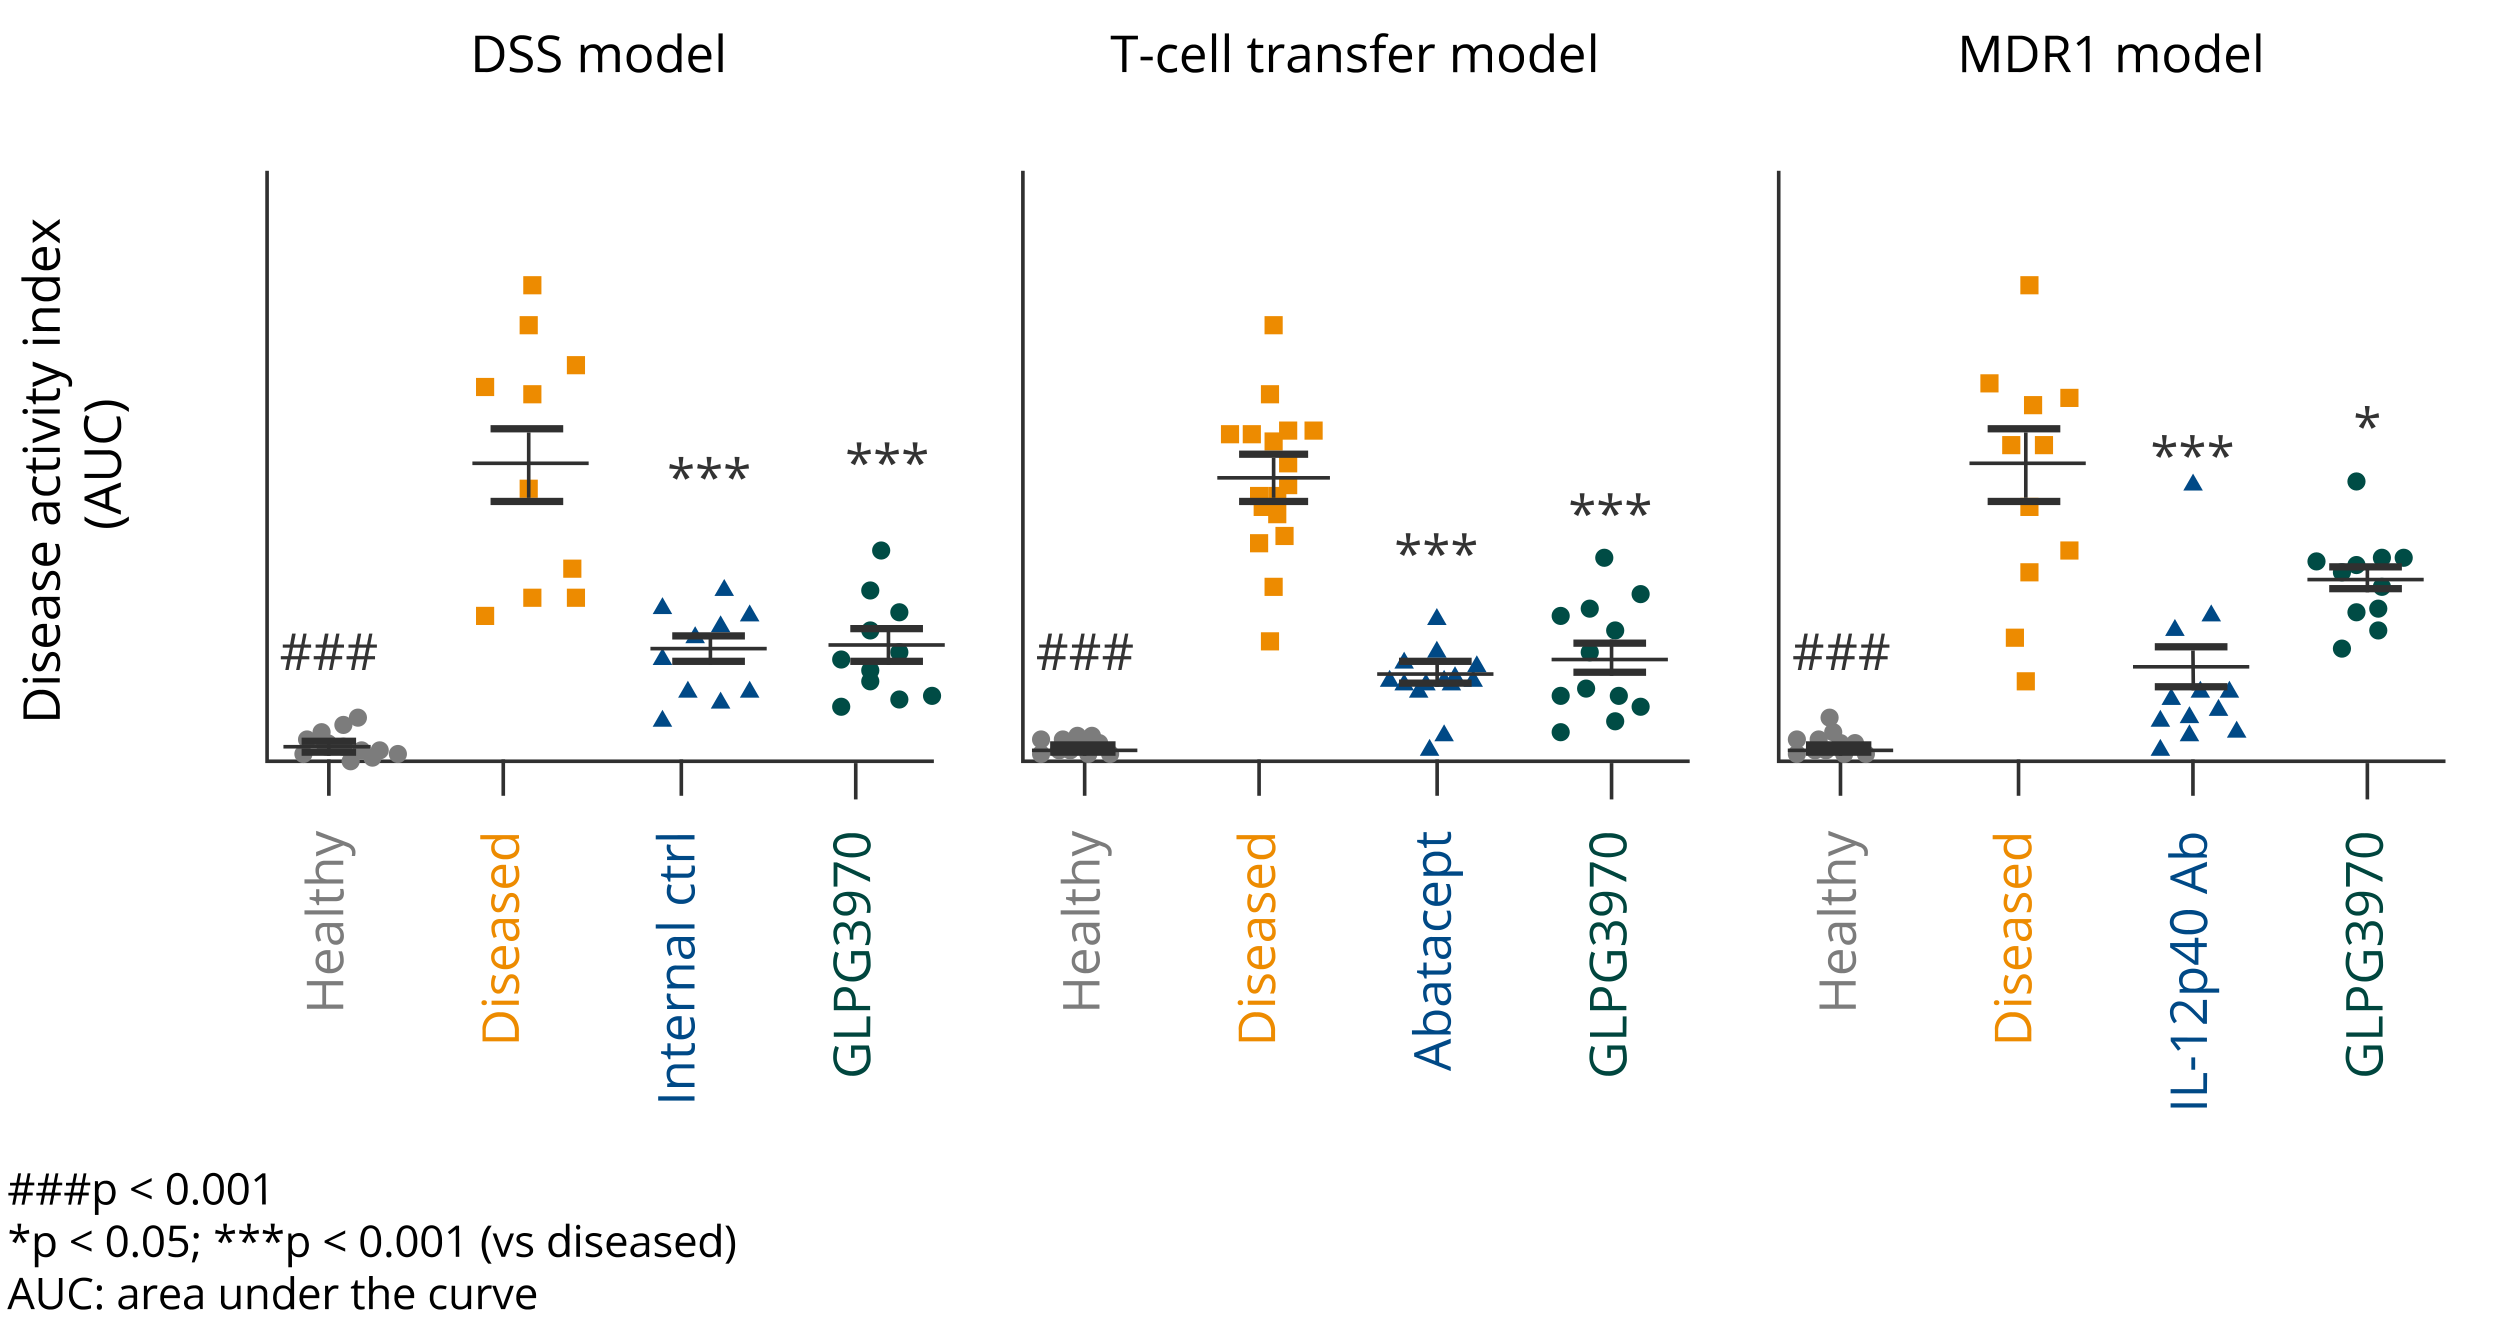 <svg xmlns="http://www.w3.org/2000/svg" width="688" height="367" viewBox="0 0 688 367"><defs><style>.cls-1{fill:#ed8b00}.cls-2,.cls-6{fill:none;stroke:#303030;stroke-miterlimit:10}.cls-3{fill:#333}.cls-4{fill:#7c7c7c}.cls-5{fill:#004c45}.cls-6{stroke-width:2px}.cls-7{fill:#004986}.cls-8{fill:#00463e}</style></defs><g id="grafiken"><path class="cls-1" d="M156 98h5v5h-5zM144 76h5v5h-5zM143 132h5v5h-5zM144 106h5v5h-5zM143 87h5v5h-5zM131 104h5v5h-5zM156 162h5v5h-5z"/><path class="cls-2" d="M90.5 209v10"/><path class="cls-3" d="M188.07 125.75l-.29 2.7 2.72-.76.18 1.24-2.61.22 1.7 2.23-1.18.64-1.2-2.48-1.1 2.48-1.2-.64 1.65-2.23-2.57-.22.2-1.24 2.67.76-.3-2.7zM195.8 125.75l-.3 2.7 2.72-.76.18 1.24-2.6.22 1.69 2.23-1.18.64-1.2-2.48L194 132l-1.21-.64 1.66-2.23-2.58-.22.2-1.24 2.67.76-.29-2.7zM203.52 125.75l-.29 2.7 2.72-.76.17 1.24-2.6.22 1.7 2.23-1.22.62-1.2-2.48-1.1 2.48-1.2-.64 1.65-2.23-2.57-.22.19-1.24 2.68.76-.3-2.7zM237.07 121.75l-.29 2.7 2.72-.76.18 1.24-2.61.22 1.7 2.23-1.18.64-1.2-2.48-1.1 2.48-1.2-.64 1.65-2.23-2.57-.22.2-1.24 2.67.76-.3-2.7zM244.8 121.75l-.3 2.7 2.72-.76.18 1.24-2.6.22 1.69 2.23-1.18.64-1.2-2.48L243 128l-1.21-.64 1.66-2.23-2.58-.22.2-1.24 2.67.76-.29-2.7zM252.52 121.75l-.29 2.7 2.72-.76.17 1.24-2.6.22 1.7 2.23-1.22.62-1.2-2.48-1.1 2.48-1.2-.64 1.65-2.23-2.57-.22.19-1.24 2.68.76-.3-2.7zM436.07 135.75l-.29 2.7 2.72-.76.18 1.24-2.61.22 1.7 2.23-1.18.64-1.2-2.48-1.1 2.48-1.2-.64 1.65-2.23-2.57-.22.2-1.24 2.67.76-.3-2.7zM443.8 135.75l-.3 2.7 2.72-.76.18 1.24-2.6.22 1.69 2.23-1.18.64-1.2-2.48L442 142l-1.21-.64 1.66-2.23-2.58-.22.2-1.24 2.67.76-.29-2.7zM451.52 135.75l-.29 2.7 2.72-.76.17 1.24-2.6.22 1.7 2.23-1.22.62-1.2-2.48-1.1 2.48-1.2-.64 1.65-2.23-2.57-.22.19-1.24 2.68.76-.3-2.7zM83.64 178.24l-.45 2.32h1.93v.89H83l-.57 2.94h-.94l.58-2.94H80l-.56 2.94h-.93l.54-2.94h-1.77v-.89h2l.47-2.32h-1.93v-.87h2l.56-3h1l-.56 3h2.08l.57-3h.92l-.58 3h1.81v.87zm-3.46 2.32h2.07l.45-2.32h-2.07zM92.68 178.24l-.45 2.32h1.94v.89h-2.1l-.58 2.94h-.93l.57-2.94h-2.07l-.56 2.94h-.93l.55-2.94h-1.79v-.89h2l.46-2.32h-1.93v-.87h2l.56-3h1l-.56 3h2.09l.57-3h.92l-.58 3h1.81v.87zm-3.45 2.32h2.07l.45-2.32h-2.07zM101.73 178.24l-.45 2.32h1.93v.89h-2.1l-.57 2.94h-.94l.58-2.94H98.1l-.56 2.94h-.93l.55-2.94h-1.79v-.89h2l.47-2.32H95.9v-.87h2l.56-3h.95l-.56 3H101l.58-3h.91l-.57 3h1.8v.87zm-3.46 2.32h2.07l.45-2.32h-2.07z"/><path class="cls-2" d="M73 209.5h184M73.5 209V47"/><circle class="cls-4" cx="83.5" cy="207.5" r="2.5"/><circle class="cls-4" cx="90" cy="205" r="3"/><circle class="cls-4" cx="96.5" cy="209.5" r="2.5"/><circle class="cls-4" cx="99.5" cy="206.5" r="2.5"/><circle class="cls-4" cx="84.5" cy="203.5" r="2.5"/><circle class="cls-4" cx="94.5" cy="205.5" r="2.5"/><circle class="cls-4" cx="94.5" cy="199.5" r="2.5"/><circle class="cls-4" cx="102.5" cy="208.5" r="2.5"/><circle class="cls-4" cx="104.5" cy="206.5" r="2.5"/><circle class="cls-4" cx="109.5" cy="207.5" r="2.5"/><circle class="cls-5" cx="239.5" cy="173.5" r="2.5"/><circle class="cls-5" cx="239.5" cy="184.5" r="2.5"/><circle class="cls-5" cx="239.5" cy="187.5" r="2.5"/><circle class="cls-5" cx="231.5" cy="194.5" r="2.5"/><circle class="cls-5" cx="231.5" cy="181.5" r="2.5"/><circle class="cls-5" cx="247.5" cy="192.5" r="2.5"/><circle class="cls-5" cx="247.5" cy="179.5" r="2.5"/><circle class="cls-5" cx="256.5" cy="191.5" r="2.5"/><circle class="cls-5" cx="247.5" cy="168.5" r="2.5"/><circle class="cls-5" cx="242.5" cy="151.5" r="2.5"/><circle class="cls-5" cx="239.5" cy="162.5" r="2.5"/><circle class="cls-4" cx="88.5" cy="201.5" r="2.5"/><circle class="cls-4" cx="98.5" cy="197.5" r="2.5"/><path class="cls-6" d="M135 138h20M135 118h20"/><path class="cls-2" d="M162 127.5h-32M145.5 119v18M138.5 209v10M187.5 209v10M235.5 210v10"/><path class="cls-7" d="M182.31 178.33l-2.7 4.67H185l-2.69-4.67zM189.31 187.33l-2.7 4.67H192l-2.69-4.67zM198.31 169.33l-2.7 4.67H201l-2.69-4.67zM182.31 164.33l-2.7 4.67H185l-2.69-4.67zM206.31 166.33l-2.7 4.67H209l-2.69-4.67zM191.31 172.33l-2.7 4.67H194l-2.69-4.67zM199.31 159.33l-2.7 4.67H202l-2.69-4.67zM198.31 190.33l-2.7 4.67H201l-2.69-4.67zM206.31 187.33l-2.7 4.67H209l-2.69-4.67zM182.31 195.33l-2.7 4.67H185l-2.69-4.67z"/><path class="cls-1" d="M131 167h5v5h-5zM144 162h5v5h-5zM155 154h5v5h-5z"/><path class="cls-6" d="M185 182h20M185 175h20"/><path class="cls-2" d="M211 178.5h-32M195.5 175v8"/><path class="cls-6" d="M83 207h15M83 204h15"/><path class="cls-2" d="M102 205.5H78M90.5 204v4"/><path class="cls-6" d="M234 182h20M234 173h20"/><path class="cls-2" d="M260 177.5h-32M244.5 173v10"/><path class="cls-1" d="M344 147h5v5h-5zM342 117h5v5h-5zM344 134h5v5h-5zM352 131h5v5h-5zM352 125h5v5h-5zM352 116h5v5h-5zM359 116h5v5h-5z"/><path class="cls-1" d="M348 119h5v5h-5zM347 106h5v5h-5zM345 137h5v5h-5z"/><path class="cls-2" d="M298.5 209v10"/><path class="cls-3" d="M388.18 146.75l-.29 2.7 2.72-.76.18 1.24-2.61.22 1.7 2.23-1.18.64-1.2-2.48-1.1 2.46-1.2-.64 1.66-2.23-2.58-.22.2-1.24 2.67.76-.29-2.7zM395.91 146.75l-.3 2.7 2.72-.76.18 1.24-2.6.22 1.69 2.23-1.17.64-1.21-2.48-1.09 2.46-1.2-.64 1.65-2.23-2.58-.22.2-1.24 2.67.76-.29-2.7zM403.63 146.75l-.29 2.7 2.72-.76.18 1.24-2.61.22 1.7 2.23-1.18.64-1.2-2.48-1.1 2.48-1.2-.64 1.66-2.23-2.58-.22.2-1.24 2.67.76-.29-2.7zM291.75 178.24l-.45 2.32h1.93v.89h-2.09l-.58 2.94h-.93l.57-2.94h-2.07l-.56 2.94h-.93l.55-2.94h-1.8v-.89h2l.46-2.32h-1.89v-.87h2l.56-3h1l-.56 3H291l.57-3h.92l-.58 3h1.81v.87zm-3.46 2.32h2.07l.45-2.32h-2.07zM300.8 178.24l-.46 2.32h1.94v.89h-2.1l-.57 2.94h-.94l.57-2.94h-2.07l-.56 2.94h-.93l.55-2.94h-1.79v-.89h2l.46-2.32H295v-.87h2l.56-3h.95l-.56 3h2.08l.57-3h.92l-.57 3h1.8v.87zm-3.46 2.32h2.07l.45-2.32h-2.07zM309.84 178.24l-.45 2.32h1.93v.89h-2.1l-.57 2.94h-.94l.58-2.94h-2.07l-.56 2.94h-.93l.54-2.94h-1.79v-.89h2l.47-2.32H304v-.87h2l.56-3h.95l-.56 3h2.08l.58-3h.91l-.57 3h1.8v.87zm-3.46 2.32h2.07l.45-2.32h-2.07z"/><path class="cls-2" d="M281 209.5h184M281.5 209V47"/><circle class="cls-4" cx="286.5" cy="207.5" r="2.5"/><circle class="cls-4" cx="291.5" cy="206.5" r="2.5"/><circle class="cls-4" cx="294.5" cy="206.5" r="2.5"/><circle class="cls-4" cx="292.5" cy="203.5" r="2.5"/><circle class="cls-4" cx="296.5" cy="202.5" r="2.5"/><circle class="cls-4" cx="298.5" cy="204.5" r="2.5"/><circle class="cls-4" cx="299.5" cy="207.5" r="2.5"/><circle class="cls-4" cx="302.5" cy="204.5" r="2.5"/><circle class="cls-4" cx="305.5" cy="207.5" r="2.5"/><circle class="cls-5" cx="429.5" cy="169.5" r="2.5"/><circle class="cls-5" cx="437.5" cy="179.5" r="2.5"/><circle class="cls-5" cx="445.5" cy="191.5" r="2.5"/><circle class="cls-5" cx="429.5" cy="191.5" r="2.5"/><circle class="cls-5" cx="451.5" cy="194.5" r="2.5"/><circle class="cls-5" cx="444.5" cy="198.5" r="2.5"/><circle class="cls-5" cx="436.5" cy="189.5" r="2.5"/><circle class="cls-5" cx="429.5" cy="201.5" r="2.5"/><circle class="cls-5" cx="437.5" cy="167.5" r="2.5"/><circle class="cls-5" cx="451.5" cy="163.5" r="2.5"/><circle class="cls-5" cx="444.5" cy="173.5" r="2.5"/><circle class="cls-5" cx="441.5" cy="153.5" r="2.5"/><circle class="cls-4" cx="286.5" cy="203.5" r="2.5"/><circle class="cls-4" cx="300.5" cy="202.5" r="2.5"/><path class="cls-2" d="M346.5 209v10M395.5 209v10M443.5 210v10"/><path class="cls-7" d="M390.42 187.33l-2.69 4.67h5.38l-2.69-4.67zM397.42 184.33l-2.69 4.67h5.38l-2.69-4.67z"/><path class="cls-7" d="M399.42 185.33l-2.69 4.67h5.38l-2.69-4.67zM395.42 176.33l-2.69 4.67h5.38l-2.69-4.67zM386.42 185.33l-2.69 4.67h5.38l-2.69-4.67zM392.42 185.33l-2.69 4.67h5.38l-2.69-4.67zM386.42 179.33l-2.69 4.67h5.38l-2.69-4.67zM405.42 184.33l-2.69 4.67h5.38l-2.69-4.67z"/><path class="cls-7" d="M382.42 184.33l-2.69 4.67h5.38l-2.69-4.67zM395.42 167.33l-2.69 4.67h5.38l-2.69-4.67zM406.42 180.33l-2.69 4.67h5.38l-2.69-4.67zM400.42 183.33l-2.69 4.67h5.38l-2.69-4.67zM397.42 199.33l-2.69 4.67h5.38l-2.69-4.67zM393.42 203.33l-2.69 4.67h5.38l-2.69-4.67z"/><path class="cls-1" d="M349 139h5v5h-5zM348 87h5v5h-5zM349 134h5v5h-5zM351 145h5v5h-5zM348 159h5v5h-5zM336 117h5v5h-5zM347 174h5v5h-5z"/><path class="cls-6" d="M385 188h20M385 182h20"/><path class="cls-2" d="M411 185.5h-32M395.5 182v7"/><path class="cls-6" d="M289 207h18M289 205h18"/><path class="cls-2" d="M313 206.5h-29M298.5 205v3"/><path class="cls-6" d="M433 185h20M433 177h20"/><path class="cls-2" d="M459 181.5h-32M443.5 176v10"/><path class="cls-1" d="M567 149h5v5h-5zM551 120h5v5h-5zM556 76h5v5h-5zM560 120h5v5h-5zM567 107h5v5h-5zM557 109h5v5h-5zM545 103h5v5h-5zM556 137h5v5h-5z"/><path class="cls-2" d="M506.5 209v10"/><path class="cls-3" d="M596.29 119.75l-.29 2.7 2.72-.76.18 1.24-2.61.22 1.7 2.23-1.18.64-1.2-2.48-1.09 2.46-1.21-.64 1.66-2.23-2.58-.22.2-1.24 2.67.76-.29-2.7zM604 119.75l-.3 2.7 2.72-.76.18 1.24-2.6.22 1.69 2.23-1.17.64-1.21-2.48-1.07 2.46-1.2-.64 1.65-2.23-2.58-.22.2-1.24 2.68.76-.3-2.7zM611.74 119.75l-.29 2.7 2.72-.76.18 1.24-2.61.22 1.7 2.23-1.18.64-1.2-2.48L610 126l-1.21-.64 1.66-2.23-2.58-.22.2-1.24 2.67.76-.29-2.7zM652.13 111.75l-.3 2.7 2.73-.76.17 1.24-2.6.22 1.69 2.23-1.17.64-1.21-2.48-1.09 2.46-1.2-.64 1.65-2.23-2.57-.22.19-1.24 2.68.76-.3-2.7zM499.86 178.24l-.45 2.32h1.94v.89h-2.1l-.58 2.94h-.93l.57-2.94h-2.07l-.56 2.94h-.93l.55-2.94h-1.79v-.89h2l.46-2.32H494v-.87h2l.56-3h.95l-.56 3h2.09l.57-3h.92l-.58 3h1.81v.87zm-3.46 2.32h2.08l.45-2.32h-2.08zM508.91 178.24l-.45 2.32h1.93v.89h-2.1l-.57 2.94h-.94l.57-2.94h-2.07l-.56 2.94h-.93l.55-2.94h-1.79v-.89h2l.47-2.32h-1.9v-.87h2.05l.56-3h.95l-.56 3h2.08l.58-3h.91l-.57 3h1.8v.87zm-3.46 2.32h2.07l.45-2.32h-2.07zM518 178.24l-.45 2.32h1.93v.89h-2.09l-.58 2.94h-.94l.58-2.94h-2.07l-.56 2.94h-.93l.54-2.94h-1.79v-.89h2l.46-2.32h-1.89v-.87h2l.56-3h.95l-.56 3h2.09l.57-3h.92l-.58 3h1.81v.87zm-3.46 2.32h2.07l.45-2.32h-2.07z"/><path class="cls-2" d="M489 209.5h184M489.5 209V47"/><circle class="cls-4" cx="494.5" cy="207.5" r="2.5"/><circle class="cls-4" cx="499.5" cy="206.5" r="2.5"/><circle class="cls-4" cx="502.5" cy="206.5" r="2.5"/><circle class="cls-4" cx="500.5" cy="203.5" r="2.5"/><circle class="cls-4" cx="503.5" cy="197.5" r="2.5"/><circle class="cls-4" cx="506.5" cy="204.5" r="2.5"/><circle class="cls-4" cx="507.5" cy="207.5" r="2.5"/><circle class="cls-4" cx="510.5" cy="204.5" r="2.5"/><circle class="cls-4" cx="513.5" cy="207.5" r="2.5"/><circle class="cls-5" cx="644.5" cy="157.5" r="2.5"/><circle class="cls-5" cx="654.5" cy="167.5" r="2.5"/><circle class="cls-5" cx="648.5" cy="168.5" r="2.5"/><circle class="cls-5" cx="648.5" cy="155.5" r="2.5"/><circle class="cls-5" cx="644.5" cy="178.5" r="2.5"/><circle class="cls-5" cx="648.5" cy="132.5" r="2.5"/><circle class="cls-5" cx="654.5" cy="173.5" r="2.5"/><circle class="cls-5" cx="655.5" cy="161.5" r="2.5"/><circle class="cls-5" cx="655.5" cy="153.5" r="2.5"/><circle class="cls-5" cx="637.5" cy="154.5" r="2.5"/><circle class="cls-5" cx="661.5" cy="153.5" r="2.5"/><circle class="cls-4" cx="494.5" cy="203.5" r="2.5"/><circle class="cls-4" cx="504.5" cy="201.5" r="2.5"/><g><path class="cls-6" d="M547 138h20M547 118h20"/><path class="cls-2" d="M574 127.5h-32M557.5 119v18"/></g><path class="cls-2" d="M555.5 209v10M603.5 209v10M651.5 210v10"/><path class="cls-7" d="M597.53 189.33l-2.69 4.67h5.39l-2.7-4.67zM605.53 187.33l-2.69 4.67h5.39l-2.7-4.67zM613.53 187.33l-2.69 4.67h5.39l-2.7-4.67zM602.53 194.33l-2.69 4.67h5.39l-2.7-4.67zM608.53 166.33l-2.69 4.67h5.39l-2.7-4.67zM603.53 130.33l-2.69 4.67h5.39l-2.7-4.67zM602.53 199.33l-2.69 4.67h5.39l-2.7-4.67zM615.53 198.33l-2.69 4.67h5.39l-2.7-4.67zM594.53 195.33l-2.69 4.67h5.39l-2.7-4.67zM610.53 192.33l-2.69 4.67h5.39l-2.7-4.67zM598.53 170.33l-2.69 4.67h5.39l-2.7-4.67zM594.53 203.33l-2.69 4.67h5.39l-2.7-4.67z"/><path class="cls-1" d="M555 185h5v5h-5zM556 155h5v5h-5zM552 173h5v5h-5z"/><g><path class="cls-6" d="M593 189h20M593 178h20"/><path class="cls-2" d="M619 183.5h-32M603.5 179l.11 11"/></g><g><path class="cls-6" d="M641 162h20M641 156h20"/><path class="cls-2" d="M667 159.5h-32M651.5 156v7"/></g><g><path class="cls-6" d="M341 125h19"/><path class="cls-2" d="M350.5 126v11M366 131.5h-31"/><path class="cls-6" d="M341 138h19"/></g><g><path class="cls-6" d="M497 207h18M497 205h18"/><path class="cls-2" d="M521 206.5h-29M506.5 205v3"/></g></g><g id="EN"><path d="M138.77 14.75a5.05 5.05 0 01-1.34 3.78 5.35 5.35 0 01-3.87 1.31h-2.77v-10h3.06a4.91 4.91 0 013.63 1.29 4.88 4.88 0 011.29 3.62zm-1.23 0a4 4 0 00-1-2.95 4 4 0 00-2.92-1H132v8h1.42a4.29 4.29 0 003.12-1 4 4 0 001-3.01zM146.64 17.18a2.45 2.45 0 01-1 2.06 4.16 4.16 0 01-2.6.74 6.59 6.59 0 01-2.73-.46V18.4a7.5 7.5 0 001.34.41 7 7 0 001.43.15 2.91 2.91 0 001.75-.44 1.45 1.45 0 00.59-1.23 1.55 1.55 0 00-.21-.85 1.91 1.91 0 00-.69-.61 9.72 9.72 0 00-1.49-.64 4.77 4.77 0 01-2-1.18 2.62 2.62 0 01-.6-1.79 2.19 2.19 0 01.87-1.83 3.57 3.57 0 012.29-.69 6.72 6.72 0 012.75.55l-.37 1a6.08 6.08 0 00-2.4-.52 2.31 2.31 0 00-1.45.4 1.32 1.32 0 00-.52 1.1 1.67 1.67 0 00.2.85 1.8 1.8 0 00.64.61 8.56 8.56 0 001.39.61 5.51 5.51 0 012.17 1.2 2.4 2.4 0 01.64 1.68zM154.32 17.18a2.45 2.45 0 01-1 2.06 4.13 4.13 0 01-2.59.74 6.61 6.61 0 01-2.74-.46V18.4a7.5 7.5 0 001.34.41 7.12 7.12 0 001.44.15 2.93 2.93 0 001.75-.44 1.47 1.47 0 00.59-1.23 1.55 1.55 0 00-.21-.85 1.87 1.87 0 00-.7-.61 9.72 9.72 0 00-1.49-.64 4.77 4.77 0 01-2-1.18 2.62 2.62 0 01-.6-1.79 2.19 2.19 0 01.87-1.83 3.6 3.6 0 012.3-.69 6.71 6.71 0 012.74.55l-.36 1a6.16 6.16 0 00-2.41-.52 2.28 2.28 0 00-1.44.4 1.29 1.29 0 00-.52 1.1 1.67 1.67 0 00.19.85 1.84 1.84 0 00.65.61 7.82 7.82 0 001.39.61 5.38 5.38 0 012.16 1.2 2.4 2.4 0 01.64 1.68zM169.38 19.84V15a2.07 2.07 0 00-.38-1.35 1.48 1.48 0 00-1.19-.45 2 2 0 00-1.57.61 3 3 0 00-.5 1.88v4.18h-1.14V15a2 2 0 00-.38-1.35 1.49 1.49 0 00-1.2-.45 1.87 1.87 0 00-1.56.64 3.49 3.49 0 00-.49 2.1v3.93h-1.14v-7.52h.92l.19 1h.06a2.26 2.26 0 01.91-.85 2.72 2.72 0 011.31-.31 2.23 2.23 0 012.3 1.27h.05a2.42 2.42 0 011-.93 3 3 0 011.45-.34 2.54 2.54 0 011.9.65 2.91 2.91 0 01.64 2.09v4.89zM179.32 16.09a4.16 4.16 0 01-.92 2.91 3.28 3.28 0 01-2.55 1 3.35 3.35 0 01-1.79-.48 3 3 0 01-1.2-1.35 4.74 4.74 0 01-.42-2.06 4.14 4.14 0 01.91-2.86 3.25 3.25 0 012.55-1 3.15 3.15 0 012.49 1 4.09 4.09 0 01.93 2.84zm-5.71 0a3.5 3.5 0 00.58 2.18 2 2 0 001.69.76 2 2 0 001.69-.75 3.57 3.57 0 00.58-2.19 3.49 3.49 0 00-.58-2.17 2 2 0 00-1.71-.75 2 2 0 00-1.68.74 3.48 3.48 0 00-.57 2.18zM186.41 18.83h-.06A2.66 2.66 0 01184 20a2.79 2.79 0 01-2.29-1 4.45 4.45 0 01-.82-2.86 4.52 4.52 0 01.82-2.87 2.76 2.76 0 012.29-1 2.71 2.71 0 012.33 1.11h.09V9.2h1.13v10.64h-.92zm-2.27.2a2 2 0 001.69-.64 3.24 3.24 0 00.52-2v-.24a3.77 3.77 0 00-.53-2.27 2 2 0 00-1.69-.68 1.73 1.73 0 00-1.53.78 3.85 3.85 0 00-.53 2.19 3.61 3.61 0 00.53 2.16 1.77 1.77 0 001.54.67zM193.05 20a3.43 3.43 0 01-2.62-1 3.9 3.9 0 01-1-2.8 4.37 4.37 0 01.89-2.88 3 3 0 012.4-1.07 2.83 2.83 0 012.23.93 3.51 3.51 0 01.82 2.44v.72h-5.16a2.94 2.94 0 00.66 2 2.32 2.32 0 001.79.69 6 6 0 002.39-.51v1a5.79 5.79 0 01-1.14.37 6.06 6.06 0 01-1.26.11zm-.3-6.82a1.87 1.87 0 00-1.44.59 2.66 2.66 0 00-.63 1.63h3.91a2.5 2.5 0 00-.48-1.65 1.68 1.68 0 00-1.36-.59zM198.88 19.84h-1.14V9.2h1.14zM310 19.84h-1.16v-9h-3.17v-1h7.49v1H310zM313.88 16.61v-1h3.35v1zM322 20a3.18 3.18 0 01-2.52-1 4.07 4.07 0 01-.9-2.83 4.25 4.25 0 01.91-2.9 3.23 3.23 0 012.58-1 5 5 0 011.08.12 3.55 3.55 0 01.85.27l-.35 1a5.66 5.66 0 00-.82-.25 4.07 4.07 0 00-.79-.09q-2.28 0-2.28 2.91a3.5 3.5 0 00.56 2.12A1.94 1.94 0 00322 19a5.07 5.07 0 001.92-.41v1A4.07 4.07 0 01322 20zM328.84 20a3.42 3.42 0 01-2.62-1 3.9 3.9 0 01-1-2.8 4.37 4.37 0 01.89-2.88 3 3 0 012.4-1.07 2.83 2.83 0 012.23.93 3.56 3.56 0 01.82 2.44v.72h-5.16a2.94 2.94 0 00.66 2 2.3 2.3 0 001.78.69 5.94 5.94 0 002.39-.51v1a5.93 5.93 0 01-1.13.37 6.06 6.06 0 01-1.26.11zm-.31-6.82a1.87 1.87 0 00-1.44.59 2.78 2.78 0 00-.63 1.63h3.92a2.5 2.5 0 00-.48-1.65 1.68 1.68 0 00-1.37-.59zM334.67 19.84h-1.14V9.2h1.14zM338.21 19.84h-1.14V9.2h1.14zM346.67 19a3.69 3.69 0 00.58 0 3.33 3.33 0 00.44-.1v.87a2 2 0 01-.54.15 3.91 3.91 0 01-.64.06c-1.45 0-2.18-.77-2.18-2.29v-4.46h-1.07v-.55l1.07-.47.48-1.6h.66v1.74h2.17v.88h-2.17v4.41a1.49 1.49 0 00.32 1 1.12 1.12 0 00.88.36zM352.61 12.21a4.94 4.94 0 01.9.08l-.16 1.06a3.87 3.87 0 00-.82-.11A2 2 0 00351 14a2.7 2.7 0 00-.64 1.84v4h-1.14v-7.49h.94l.13 1.39h.05a3.29 3.29 0 011-1.13 2.21 2.21 0 011.27-.4zM359.51 19.84l-.22-1.07h-.06a3.18 3.18 0 01-1.11 1 3.56 3.56 0 01-1.39.25 2.47 2.47 0 01-1.73-.62 2.1 2.1 0 01-.63-1.63q0-2.28 3.63-2.38h1.27v-.47a1.92 1.92 0 00-.38-1.3 1.57 1.57 0 00-1.22-.42 4.81 4.81 0 00-2.11.58l-.35-.87a5.16 5.16 0 011.21-.47 5 5 0 011.32-.18 2.84 2.84 0 012 .6 2.49 2.49 0 01.64 1.91v5.11zM357 19a2.31 2.31 0 001.67-.58 2.17 2.17 0 00.6-1.63v-.67h-1.13a4.23 4.23 0 00-2 .42 1.27 1.27 0 00-.59 1.16 1.18 1.18 0 00.37.94A1.56 1.56 0 00357 19zM367.82 19.84V15a1.93 1.93 0 00-.42-1.36 1.7 1.7 0 00-1.3-.46 2.18 2.18 0 00-1.73.64 3.23 3.23 0 00-.54 2.1v3.93h-1.14v-7.5h.93l.18 1h.05a2.42 2.42 0 011-.86 3.23 3.23 0 011.4-.3 2.85 2.85 0 012 .65A2.78 2.78 0 01369 15v4.89zM376.12 17.8a1.88 1.88 0 01-.78 1.61 3.66 3.66 0 01-2.19.57 4.66 4.66 0 01-2.32-.48v-1.05a5.34 5.34 0 001.16.43 4.59 4.59 0 001.19.16 2.72 2.72 0 001.37-.28.94.94 0 00.47-.87 1 1 0 00-.37-.75 6.41 6.41 0 00-1.48-.73 8.13 8.13 0 01-1.49-.68 2.18 2.18 0 01-.66-.66 1.76 1.76 0 01-.21-.88 1.7 1.7 0 01.74-1.45 3.51 3.51 0 012.05-.53 6.12 6.12 0 012.36.49l-.4.93a5.47 5.47 0 00-2.05-.47 2.43 2.43 0 00-1.21.25.77.77 0 00-.41.7.85.85 0 00.15.51 1.54 1.54 0 00.5.41 11.41 11.41 0 001.31.55 4.78 4.78 0 011.8 1 1.74 1.74 0 01.47 1.22zM381.34 13.23h-1.91v6.61h-1.13v-6.61H377v-.51l1.34-.41v-.42c0-1.84.8-2.76 2.41-2.76a5 5 0 011.4.24l-.3.91a3.49 3.49 0 00-1.12-.22 1.11 1.11 0 00-.95.43 2.43 2.43 0 00-.31 1.37v.49h1.91zM385.87 20a3.43 3.43 0 01-2.62-1 3.9 3.9 0 01-1-2.8 4.37 4.37 0 01.89-2.88 3 3 0 012.4-1.07 2.83 2.83 0 012.23.93 3.56 3.56 0 01.82 2.44v.72h-5.16a2.94 2.94 0 00.66 2 2.31 2.31 0 001.78.69 6 6 0 002.4-.51v1a5.79 5.79 0 01-1.14.37 6.06 6.06 0 01-1.26.11zm-.3-6.82a1.84 1.84 0 00-1.44.59 2.72 2.72 0 00-.64 1.63h3.92a2.5 2.5 0 00-.48-1.65 1.68 1.68 0 00-1.36-.59zM394 12.21a4.94 4.94 0 01.9.08l-.16 1.06a3.79 3.79 0 00-.82-.11 2 2 0 00-1.56.74 2.7 2.7 0 00-.64 1.84v4h-1.14v-7.47h.94l.13 1.39h.05a3.29 3.29 0 011-1.13 2.21 2.21 0 011.3-.4zM409.46 19.84V15a2 2 0 00-.38-1.35 1.47 1.47 0 00-1.19-.45 1.93 1.93 0 00-1.56.61 2.89 2.89 0 00-.51 1.88v4.18h-1.13V15a2 2 0 00-.39-1.35 1.47 1.47 0 00-1.19-.45 1.9 1.9 0 00-1.57.64 3.49 3.49 0 00-.49 2.1v3.93h-1.14v-7.52h.93l.18 1h.06a2.17 2.17 0 01.9-.85 2.72 2.72 0 011.31-.31 2.23 2.23 0 012.3 1.27h.05a2.48 2.48 0 011-.93 3 3 0 011.45-.34 2.57 2.57 0 011.91.65 3 3 0 01.6 2.16v4.89zM419.4 16.09a4.12 4.12 0 01-.92 2.86 3.26 3.26 0 01-2.55 1 3.32 3.32 0 01-1.78-.48 3.12 3.12 0 01-1.21-1.35 4.74 4.74 0 01-.42-2.06 4.15 4.15 0 01.92-2.86 3.23 3.23 0 012.54-1 3.17 3.17 0 012.5 1 4.09 4.09 0 01.92 2.89zm-5.7 0a3.56 3.56 0 00.57 2.18 2.27 2.27 0 003.38 0 3.51 3.51 0 00.58-2.19 3.43 3.43 0 00-.58-2.17 2.3 2.3 0 00-3.39 0 3.49 3.49 0 00-.56 2.18zM426.49 18.83h-.06a2.65 2.65 0 01-2.35 1.17 2.8 2.8 0 01-2.29-1 4.45 4.45 0 01-.81-2.86 4.46 4.46 0 01.82-2.87 3 3 0 014.62.08h.09l-.05-.54V9.2h1.14v10.64h-.93zm-2.27.2a2 2 0 001.69-.64 3.18 3.18 0 00.52-2v-.24a3.77 3.77 0 00-.53-2.27 2 2 0 00-1.69-.68 1.73 1.73 0 00-1.53.78 3.85 3.85 0 00-.53 2.19 3.68 3.68 0 00.53 2.16 1.77 1.77 0 001.54.67zM433.14 20a3.42 3.42 0 01-2.62-1 3.9 3.9 0 01-1-2.8 4.31 4.31 0 01.89-2.88 3 3 0 012.39-1.07 2.83 2.83 0 012.23.93 3.51 3.51 0 01.82 2.44v.72h-5.16a2.94 2.94 0 00.67 2 2.28 2.28 0 001.78.69 6 6 0 002.39-.51v1a5.79 5.79 0 01-1.14.37 6 6 0 01-1.25.11zm-.31-6.82a1.87 1.87 0 00-1.44.59 2.66 2.66 0 00-.63 1.63h3.92a2.5 2.5 0 00-.48-1.65 1.7 1.7 0 00-1.37-.59zM439 19.84h-1.13V9.2H439z"/><g><path d="M544.47 19.84L541.08 11H541c.06.7.09 1.54.09 2.5v6.36h-1.07v-10h1.75l3.23 8.23 3.19-8.24H550v10h-1.16V13.4c0-.74 0-1.54.09-2.41l-3.42 8.85zM560.67 14.75a5 5 0 01-1.35 3.78 5.31 5.31 0 01-3.86 1.31h-2.77v-10h3.06a4.88 4.88 0 013.62 1.29 4.84 4.84 0 011.3 3.62zm-1.23 0a4 4 0 00-1-2.95 4 4 0 00-2.92-1h-1.69v8h1.42a4.31 4.31 0 003.12-1 4 4 0 001.07-3.01zM564.06 15.68v4.16h-1.16v-10h2.74a4.29 4.29 0 012.71.7 2.55 2.55 0 01.88 2.12 2.66 2.66 0 01-2 2.68l2.72 4.49h-1.38l-2.42-4.16zm0-1h1.59a2.77 2.77 0 001.8-.49 1.82 1.82 0 00.58-1.47 1.67 1.67 0 00-.59-1.43 3.16 3.16 0 00-1.87-.44h-1.51zM575.06 19.84H574v-7.12-1.68l-.32.3-1.63 1.33-.6-.78 2.65-2h.95zM592.57 19.84V15a2.07 2.07 0 00-.38-1.35 1.48 1.48 0 00-1.19-.45 2 2 0 00-1.57.61 2.89 2.89 0 00-.5 1.88v4.18h-1.14V15a2.07 2.07 0 00-.38-1.35 1.5 1.5 0 00-1.2-.45 1.87 1.87 0 00-1.56.64 3.49 3.49 0 00-.5 2.1v3.93H583v-7.52h.92l.19 1a2.26 2.26 0 01.91-.85 2.7 2.7 0 011.31-.31 2.21 2.21 0 012.29 1.27h.06a2.42 2.42 0 011-.93 3 3 0 011.45-.34 2.54 2.54 0 011.9.65 3 3 0 01.67 2.16v4.89zM602.51 16.09a4.16 4.16 0 01-.92 2.86A3.28 3.28 0 01599 20a3.35 3.35 0 01-1.79-.48 3 3 0 01-1.2-1.35 4.74 4.74 0 01-.42-2.06 4.14 4.14 0 01.91-2.86 3.24 3.24 0 012.54-1 3.15 3.15 0 012.5 1 4.09 4.09 0 01.97 2.84zm-5.71 0a3.5 3.5 0 00.58 2.18 2 2 0 001.68.76 2 2 0 001.7-.75 3.58 3.58 0 00.57-2.19 3.49 3.49 0 00-.57-2.17 2 2 0 00-1.71-.75 2 2 0 00-1.68.74 3.48 3.48 0 00-.57 2.18zM609.6 18.83h-.06a2.66 2.66 0 01-2.35 1.17 2.79 2.79 0 01-2.29-1 4.39 4.39 0 01-.82-2.86 4.46 4.46 0 01.82-2.87 2.76 2.76 0 012.29-1 2.71 2.71 0 012.33 1.11h.09l-.05-.54V9.2h1.13v10.64h-.92zm-2.27.2a2 2 0 001.68-.64 3.18 3.18 0 00.53-2v-.24a3.77 3.77 0 00-.53-2.27 2 2 0 00-1.7-.68 1.72 1.72 0 00-1.52.78 3.77 3.77 0 00-.53 2.19 3.68 3.68 0 00.52 2.16 1.79 1.79 0 001.55.67zM616.24 20a3.43 3.43 0 01-2.62-1 3.9 3.9 0 01-1-2.8 4.37 4.37 0 01.89-2.88 3 3 0 012.4-1.07 2.83 2.83 0 012.23.93 3.56 3.56 0 01.82 2.44v.72h-5.16a2.94 2.94 0 00.66 2 2.3 2.3 0 001.78.69 6 6 0 002.4-.51v1a5.79 5.79 0 01-1.14.37 6.06 6.06 0 01-1.26.11zm-.3-6.82a1.84 1.84 0 00-1.44.59 2.72 2.72 0 00-.64 1.63h3.92a2.5 2.5 0 00-.48-1.65 1.68 1.68 0 00-1.36-.59zM622.07 19.84h-1.14V9.2h1.14z"/></g><g><path d="M11.35 189.85a5.08 5.08 0 013.79 1.34 5.35 5.35 0 011.31 3.87v2.77h-10v-3.07a4.86 4.86 0 011.3-3.62 4.87 4.87 0 013.6-1.29zm.05 1.23a4 4 0 00-3 1 3.94 3.94 0 00-1 2.92v1.68h8v-1.41a4.32 4.32 0 00-1-3.13 4.07 4.07 0 00-3-1.06zM6.92 187.89a.8.8 0 01-.57-.19.68.68 0 01-.18-.48.64.64 0 01.19-.47.7.7 0 01.56-.2.74.74 0 01.58.2.67.67 0 01.18.47.68.68 0 01-.18.48.82.82 0 01-.58.19zm9.53-1.23v1.13H9v-1.13zM14.4 179.42a1.89 1.89 0 011.62.78 3.72 3.72 0 01.56 2.18 4.71 4.71 0 01-.47 2.33h-1a5.54 5.54 0 00.43-1.16 5.07 5.07 0 00.16-1.19 2.69 2.69 0 00-.29-1.37.93.93 0 00-.86-.48 1 1 0 00-.75.38 5.83 5.83 0 00-.73 1.48 8.47 8.47 0 01-.68 1.49 2.14 2.14 0 01-.66.65 1.81 1.81 0 01-2.38-.51 3.48 3.48 0 01-.53-2 6 6 0 01.49-2.37l.92.41a5.39 5.39 0 00-.46 2 2.36 2.36 0 00.25 1.22.83.83 0 001.21.25 1.37 1.37 0 00.4-.49 10.73 10.73 0 00.56-1.31 4.93 4.93 0 011-1.81 1.71 1.71 0 011.21-.48zM16.58 174.41a3.43 3.43 0 01-1 2.62 3.91 3.91 0 01-2.81 1 4.39 4.39 0 01-2.88-.89 3 3 0 01-1.06-2.4 2.85 2.85 0 01.92-2.23 3.56 3.56 0 012.45-.82h.72v5.16a3 3 0 002-.66 2.31 2.31 0 00.68-1.78 6.18 6.18 0 00-.5-2.4h1a5.79 5.79 0 01.37 1.14 6.12 6.12 0 01.11 1.26zm-6.81.3a1.82 1.82 0 00.59 1.44 2.72 2.72 0 001.62.64v-3.92a2.49 2.49 0 00-1.64.48 1.68 1.68 0 00-.57 1.36zM16.45 165.11l-1.07.22v.06a3.05 3.05 0 01.95 1.12 3.32 3.32 0 01.25 1.39 2.5 2.5 0 01-.57 1.74 2.07 2.07 0 01-1.63.64q-2.28 0-2.38-3.63v-1.27h-.47a1.85 1.85 0 00-1.3.38 1.54 1.54 0 00-.46 1.24 5 5 0 00.57 2.12l-.87.35a5.72 5.72 0 01-.47-1.25 5.43 5.43 0 01-.17-1.32 2.87 2.87 0 01.6-2 2.46 2.46 0 011.9-.64h5.12zm-.8 2.56a2.33 2.33 0 00-.58-1.66 2.17 2.17 0 00-1.63-.61h-.68l.05 1.14a4.09 4.09 0 00.42 2 1.27 1.27 0 001.16.6 1.18 1.18 0 00.94-.38 1.54 1.54 0 00.32-1.09zM14.4 157.1a1.89 1.89 0 011.62.78 3.7 3.7 0 01.56 2.18 4.71 4.71 0 01-.47 2.33h-1a5.54 5.54 0 00.43-1.16 5.07 5.07 0 00.16-1.19 2.71 2.71 0 00-.29-1.37.93.93 0 00-.86-.48 1 1 0 00-.75.38 5.83 5.83 0 00-.73 1.48 8.47 8.47 0 01-.68 1.49 2.14 2.14 0 01-.66.65 1.81 1.81 0 01-2.33-.53 3.46 3.46 0 01-.53-2 6 6 0 01.49-2.37l.92.41a5.39 5.39 0 00-.46 2 2.34 2.34 0 00.25 1.22.79.79 0 00.7.41.85.85 0 00.51-.15 1.51 1.51 0 00.4-.5 10.73 10.73 0 00.56-1.31 4.78 4.78 0 011-1.8 1.67 1.67 0 011.16-.47zM16.58 152.09a3.43 3.43 0 01-1 2.62 3.91 3.91 0 01-2.81 1 4.39 4.39 0 01-2.88-.89 3 3 0 01-1.06-2.4 2.85 2.85 0 01.92-2.23 3.61 3.61 0 012.45-.82h.72v5.16a3 3 0 002-.66 2.29 2.29 0 00.68-1.78 6.18 6.18 0 00-.5-2.4h1a5.79 5.79 0 01.37 1.14 6.12 6.12 0 01.11 1.26zm-6.81.3a1.81 1.81 0 00.59 1.44 2.72 2.72 0 001.62.64v-3.92a2.49 2.49 0 00-1.64.48 1.68 1.68 0 00-.57 1.36zM16.45 139.15l-1.07.23v.05a3.14 3.14 0 01.95 1.12 3.36 3.36 0 01.25 1.39 2.51 2.51 0 01-.57 1.75 2.1 2.1 0 01-1.63.63q-2.28 0-2.38-3.63v-1.27h-.47a1.9 1.9 0 00-1.3.38 1.56 1.56 0 00-.46 1.2 5 5 0 00.57 2.12l-.87.35a5.64 5.64 0 01-.47-1.2 5.45 5.45 0 01-.17-1.33 2.83 2.83 0 01.6-2 2.47 2.47 0 011.9-.65h5.12zm-.8 2.57a2.35 2.35 0 00-.58-1.67 2.17 2.17 0 00-1.63-.6h-.68l.05 1.13a4.09 4.09 0 00.42 1.95 1.27 1.27 0 001.16.6 1.18 1.18 0 00.94-.37 1.58 1.58 0 00.32-1.04zM16.58 133a3.2 3.2 0 01-1 2.52 4.12 4.12 0 01-2.83.89 4.29 4.29 0 01-2.91-.9 3.29 3.29 0 01-1-2.58 5.57 5.57 0 01.11-1.08 3.23 3.23 0 01.28-.85l1 .35a5.66 5.66 0 00-.25.82 4.06 4.06 0 00-.1.78c0 1.53 1 2.29 2.92 2.29a3.44 3.44 0 002.11-.56 1.92 1.92 0 00.74-1.65 5 5 0 00-.4-1.92h1a4.07 4.07 0 01.33 1.89zM15.65 126.89a3.68 3.68 0 00-.05-.58 4.4 4.4 0 00-.09-.45h.87a2.22 2.22 0 01.15.55 5.27 5.27 0 010 .64c0 1.45-.76 2.18-2.29 2.18h-4.4v1.07h-.55l-.47-1.07-1.6-.48v-.66H9v-2.17h.88v2.17h4.41a1.51 1.51 0 001-.32 1.12 1.12 0 00.36-.88zM6.92 124.46a.76.76 0 01-.57-.19.68.68 0 01-.18-.48.64.64 0 01.19-.47.73.73 0 01.56-.2.78.78 0 01.58.2.67.67 0 01.18.47.68.68 0 01-.18.48.78.78 0 01-.58.19zm9.53-1.23v1.14H9v-1.14zM16.45 119.19L9 122v-1.22l4.44-1.61a18.4 18.4 0 012-.64v-.06c-.24 0-.74-.21-1.5-.47l-5-1.8V115l7.49 2.84zM6.92 113.91a.8.8 0 01-.57-.19.68.68 0 01-.18-.48.64.64 0 01.19-.47.7.7 0 01.56-.2.74.74 0 01.58.2.67.67 0 01.18.47.68.68 0 01-.18.48.82.82 0 01-.58.19zm9.53-1.23v1.13H9v-1.13zM15.65 107.85a3.68 3.68 0 00-.05-.58 4.13 4.13 0 00-.09-.44h.87a2 2 0 01.15.54 5.27 5.27 0 010 .65c0 1.44-.76 2.17-2.29 2.17h-4.4v1.07h-.55l-.47-1.07-1.6-.48v-.66H9v-2.17h.88v2.17h4.41a1.51 1.51 0 001-.32 1.12 1.12 0 00.36-.88zM9 106.52v-1.22l4.27-1.64a16.71 16.71 0 012.11-.67c-.23-.06-.63-.19-1.19-.38s-2.3-.8-5.19-1.85v-1.27l8.53 3.22a4.21 4.21 0 011.79 1.12 2.39 2.39 0 01.53 1.57 4.38 4.38 0 01-.12 1h-.9a4.28 4.28 0 00.08-.84 1.74 1.74 0 00-1.32-1.67l-1.06-.41zM6.92 94.73a.76.76 0 01-.57-.19.68.68 0 01-.18-.48.64.64 0 01.19-.47.73.73 0 01.56-.2.78.78 0 01.58.2.67.67 0 01.18.47.68.68 0 01-.18.48.78.78 0 01-.58.19zm9.53-1.23v1.14H9V93.5zM16.45 86H11.6a2 2 0 00-1.37.42 1.68 1.68 0 00-.45 1.3 2.15 2.15 0 00.64 1.73 3.23 3.23 0 002.1.54h3.93v1.11H9v-.93l1-.17v-.06a2.32 2.32 0 01-.86-1 3.23 3.23 0 01-.3-1.4 2.85 2.85 0 01.65-2 2.77 2.77 0 012.09-.69h4.89zM15.44 77.4v.07a2.65 2.65 0 011.14 2.35 2.76 2.76 0 01-1 2.28 4.39 4.39 0 01-2.86.82 4.51 4.51 0 01-2.88-.82 2.77 2.77 0 01-1-2.28 2.72 2.72 0 011.11-2.34v-.09H5.88v-1.06h10.57v.92zm.19 2.27A2.07 2.07 0 0015 78a3.18 3.18 0 00-2-.52h-.24a3.7 3.7 0 00-2.27.53 2 2 0 00-.68 1.69 1.74 1.74 0 00.77 1.52 3.82 3.82 0 002.2.54 3.68 3.68 0 002.16-.53 1.78 1.78 0 00.69-1.56zM16.58 70.76a3.41 3.41 0 01-1 2.62 3.91 3.91 0 01-2.81 1 4.39 4.39 0 01-2.88-.89 3 3 0 01-1.06-2.4 2.83 2.83 0 01.92-2.22 3.56 3.56 0 012.44-.87h.72v5.17a3 3 0 002-.67 2.29 2.29 0 00.68-1.78 6.14 6.14 0 00-.5-2.39h1a5.93 5.93 0 01.37 1.13 6.12 6.12 0 01.12 1.3zm-6.81.31a1.84 1.84 0 00.59 1.44 2.78 2.78 0 001.62.63v-3.92a2.49 2.49 0 00-1.64.48 1.68 1.68 0 00-.57 1.37zM12.61 64.27L9 66.87v-1.29l2.87-2L9 61.63v-1.27L12.61 63l3.84-2.74v1.24l-3 2.1 3 2.12V67zM29.41 145.28a10.66 10.66 0 01-3.39-.53 8.77 8.77 0 01-2.77-1.53v-1.11a9.59 9.59 0 002.9 1.48 10.81 10.81 0 003.25.5 10.25 10.25 0 003.2-.51 9.79 9.79 0 002.86-1.46v1.1a8 8 0 01-2.71 1.53 10.39 10.39 0 01-3.34.53zM33.25 134l-3.18 1.24v4l3.18 1.23v1.17l-10-3.95v-1l10-3.93zM29 135.64l-3.09 1.16a14.69 14.69 0 01-1.45.47 12.53 12.53 0 011.45.43l3.09 1.18zM23.25 123.91h6.47a3.54 3.54 0 012.69 1 3.94 3.94 0 011 2.83 3.75 3.75 0 01-1 2.79 3.66 3.66 0 01-2.71 1h-6.45v-1.13h6.52a2.61 2.61 0 001.93-.68 2.8 2.8 0 00.67-2 2.64 2.64 0 00-.68-1.95 2.57 2.57 0 00-1.93-.69h-6.51zM24.15 117a3.24 3.24 0 001.1 2.6 4.44 4.44 0 003 1 4.46 4.46 0 003-.92 3.23 3.23 0 001.1-2.68 8.87 8.87 0 00-.37-2.38h1a7.3 7.3 0 01.39 2.56 4.32 4.32 0 01-1.37 3.41 5.5 5.5 0 01-3.8 1.2 6.08 6.08 0 01-2.71-.58 4.13 4.13 0 01-1.79-1.67 5 5 0 01-.63-2.57 6.21 6.21 0 01.57-2.74l1 .49a5.34 5.34 0 00-.49 2.28zM29.41 110.23a10.1 10.1 0 013.35.53 7.78 7.78 0 012.7 1.53v1.09a10 10 0 00-2.85-1.46 10.35 10.35 0 00-3.21-.5 10.8 10.8 0 00-3.25.49 9.82 9.82 0 00-2.9 1.48v-1.1a8.47 8.47 0 012.75-1.54 10.68 10.68 0 013.41-.52z"/></g><g><path class="cls-4" d="M94.46 270v1.16h-4.72v5.28h4.72v1.17h-10v-1.17h4.24v-5.28h-4.26V270zM94.6 264.2a3.44 3.44 0 01-1 2.63 3.92 3.92 0 01-2.82 1 4.31 4.31 0 01-2.88-.89 3 3 0 01-1.07-2.4 2.83 2.83 0 01.93-2.24 3.54 3.54 0 012.45-.82h.72v5.17a3 3 0 002-.66 2.35 2.35 0 00.68-1.79 6 6 0 00-.51-2.4h1a5.79 5.79 0 01.37 1.14 6.06 6.06 0 01.13 1.26zm-6.84.31a1.87 1.87 0 00.59 1.44 2.75 2.75 0 001.63.64v-3.93a2.5 2.5 0 00-1.65.48 1.7 1.7 0 00-.57 1.37zM94.46 254.86l-1.07.23a3.22 3.22 0 011 1.13 3.49 3.49 0 01.25 1.39 2.51 2.51 0 01-.58 1.75 2.11 2.11 0 01-1.64.64c-1.52 0-2.31-1.22-2.38-3.64v-1.28h-.47a1.93 1.93 0 00-1.31.38 1.57 1.57 0 00-.42 1.22 4.88 4.88 0 00.58 2.12l-.87.35A5.65 5.65 0 0187 258a5.58 5.58 0 01-.17-1.33 2.84 2.84 0 01.6-2 2.49 2.49 0 011.91-.65h5.13zm-.8 2.57a2.33 2.33 0 00-.59-1.67 2.15 2.15 0 00-1.63-.6h-.68v1.14a4.09 4.09 0 00.42 1.95 1.28 1.28 0 001.17.6 1.14 1.14 0 00.93-.37 1.54 1.54 0 00.38-1.05zM94.46 250.52v1.14H83.79v-1.14zM93.66 245.67a3.58 3.58 0 000-.58 4.4 4.4 0 00-.09-.45h.87a2.09 2.09 0 01.15.55 3.91 3.91 0 01.06.64c0 1.46-.77 2.18-2.3 2.18h-4.52v1.08h-.55l-.47-1.09-1.61-.48v-.65H87v-2.17h.88v2.18h4.42a1.49 1.49 0 001-.33 1.09 1.09 0 00.36-.88zM94.46 238H89.6a2 2 0 00-1.37.42 1.72 1.72 0 00-.45 1.31 2.14 2.14 0 00.64 1.73 3.22 3.22 0 002.11.55h3.93v1.14H83.79V242H87a8.5 8.5 0 011 0 2.34 2.34 0 01-.86-.95 3.25 3.25 0 01-.31-1.42 2.85 2.85 0 01.66-2.06 2.74 2.74 0 012.08-.69h4.9zM87 235.69v-1.22l4.28-1.65a16.71 16.71 0 012.12-.67v-.05c-.23-.06-.63-.19-1.2-.38s-2.3-.81-5.2-1.86v-1.22l8.55 3.23A4.19 4.19 0 0197.3 233a2.4 2.4 0 01.53 1.57 4.46 4.46 0 01-.12 1h-.91a3.61 3.61 0 00.09-.84 1.73 1.73 0 00-1.32-1.67l-1.07-.42z"/></g><g><path class="cls-1" d="M137.69 278.58a5.06 5.06 0 013.79 1.35 5.36 5.36 0 011.31 3.88v2.77h-10v-3.07a4.51 4.51 0 014.92-4.93zm0 1.24a4 4 0 00-3 1 4 4 0 00-1 2.92v1.7h8V284a4.3 4.3 0 00-1-3.13 4 4 0 00-2.96-1.05zM133.24 276.61a.74.74 0 01-.57-.19.68.68 0 01-.18-.48.67.67 0 01.18-.47.77.77 0 01.57-.2.74.74 0 01.57.2.64.64 0 01.19.47.65.65 0 01-.19.48.74.74 0 01-.57.19zm9.55-1.23v1.14h-7.51v-1.14zM140.74 268.12a1.89 1.89 0 011.62.78 3.67 3.67 0 01.57 2.2 4.85 4.85 0 01-.47 2.33h-1.06a5.42 5.42 0 00.43-1.17 4.59 4.59 0 00.16-1.19 2.69 2.69 0 00-.28-1.37.94.94 0 00-.87-.48.93.93 0 00-.75.38 5.77 5.77 0 00-.74 1.48 8.13 8.13 0 01-.68 1.49 2 2 0 01-.66.66 1.82 1.82 0 01-2.34-.53 3.51 3.51 0 01-.53-2.05 6 6 0 01.5-2.37l.92.4a5.51 5.51 0 00-.47 2.05 2.33 2.33 0 00.26 1.22.77.77 0 00.7.41.85.85 0 00.51-.15 1.54 1.54 0 00.41-.5 13.3 13.3 0 00.55-1.31 5 5 0 011-1.81 1.74 1.74 0 011.22-.47zM142.93 263.1a3.42 3.42 0 01-1 2.62 3.87 3.87 0 01-2.81 1 4.35 4.35 0 01-2.89-.9 3 3 0 01-1.07-2.4 2.81 2.81 0 01.93-2.23 3.56 3.56 0 012.45-.83h.72v5.18a3 3 0 002-.67 2.31 2.31 0 00.69-1.79 6.09 6.09 0 00-.51-2.4h1a6.17 6.17 0 01.38 1.15 6.85 6.85 0 01.11 1.27zm-6.84.3a1.88 1.88 0 00.59 1.45 2.71 2.71 0 001.64.63v-3.93a2.5 2.5 0 00-1.65.48 1.7 1.7 0 00-.58 1.37zM142.79 253.77l-1.07.23v.05a3.29 3.29 0 011 1.12 3.41 3.41 0 01.25 1.4 2.48 2.48 0 01-.58 1.75 2.1 2.1 0 01-1.63.64q-2.28 0-2.39-3.65v-1.27h-.47a1.9 1.9 0 00-1.3.38 1.53 1.53 0 00-.43 1.22 5 5 0 00.58 2.12l-.87.35a5.07 5.07 0 01-.47-1.22 5 5 0 01-.17-1.32 2.84 2.84 0 01.59-2 2.47 2.47 0 011.91-.65h5.13zm-.8 2.57a2.31 2.31 0 00-.58-1.67 2.17 2.17 0 00-1.63-.6h-.68l.05 1.14a4.09 4.09 0 00.42 2 1.26 1.26 0 001.16.6 1.18 1.18 0 00.94-.37 1.59 1.59 0 00.33-1.1zM140.74 245.74a1.89 1.89 0 011.62.78 3.66 3.66 0 01.57 2.19 4.8 4.8 0 01-.47 2.33h-1.06a5.54 5.54 0 00.43-1.16 4.59 4.59 0 00.16-1.19 2.74 2.74 0 00-.28-1.38.94.94 0 00-.87-.48 1 1 0 00-.75.38 5.88 5.88 0 00-.74 1.49 8.47 8.47 0 01-.68 1.49 2.18 2.18 0 01-.66.66 1.78 1.78 0 01-.89.21 1.71 1.71 0 01-1.45-.74 3.54 3.54 0 01-.53-2 6.05 6.05 0 01.5-2.38l.92.41a5.47 5.47 0 00-.47 2 2.35 2.35 0 00.26 1.22.79.79 0 00.7.41.85.85 0 00.51-.15 1.66 1.66 0 00.41-.5 12.74 12.74 0 00.55-1.32 4.93 4.93 0 011-1.8 1.7 1.7 0 011.22-.47zM142.93 240.71a3.44 3.44 0 01-1 2.63 3.91 3.91 0 01-2.81 1 4.34 4.34 0 01-2.89-.89 3 3 0 01-1.07-2.4 2.85 2.85 0 01.93-2.24 3.56 3.56 0 012.45-.82h.72v5.17a3 3 0 002-.66 2.32 2.32 0 00.69-1.79 6 6 0 00-.51-2.4h1a5.86 5.86 0 01.38 1.14 6.93 6.93 0 01.11 1.26zm-6.84.31a1.85 1.85 0 00.59 1.44 2.78 2.78 0 001.64.64v-3.93a2.5 2.5 0 00-1.65.48 1.7 1.7 0 00-.58 1.35zM141.78 230.89v.11a2.65 2.65 0 011.15 2.35 2.81 2.81 0 01-1 2.3 4.47 4.47 0 01-2.86.82 4.58 4.58 0 01-2.89-.82 2.78 2.78 0 01-1-2.3 2.73 2.73 0 011.11-2.34v-.09l-.54.05h-3.58v-1.14h10.66v.92zm.2 2.28a2 2 0 00-.64-1.69 3.18 3.18 0 00-2-.52h-.24a3.71 3.71 0 00-2.28.53 2 2 0 00-.69 1.69 1.76 1.76 0 00.78 1.54 3.91 3.91 0 002.2.53 3.71 3.71 0 002.17-.53 1.79 1.79 0 00.72-1.55z"/></g><g><path class="cls-7" d="M191.13 302.88h-10v-1.17h10zM191.13 294h-4.86a2 2 0 00-1.38.42 1.72 1.72 0 00-.45 1.31 2.15 2.15 0 00.64 1.73 3.24 3.24 0 002.1.55h3.95v1.13h-7.52v-.92l1-.19a2.29 2.29 0 01-.86-1 3.24 3.24 0 01-.3-1.41 2.84 2.84 0 01.65-2 2.77 2.77 0 012.09-.69h4.91zM190.32 288.09a3.69 3.69 0 000-.58 4.4 4.4 0 00-.09-.45h.87a2.22 2.22 0 01.15.55 5.27 5.27 0 010 .64c0 1.46-.76 2.18-2.29 2.18h-4.46v1.08h-.5l-.47-1.08-1.61-.47v-.66h1.74v-2.18h.89v2.18h4.42a1.49 1.49 0 001-.33 1.12 1.12 0 00.35-.88zM191.26 282.39a3.49 3.49 0 01-1 2.63 4 4 0 01-2.82 1 4.36 4.36 0 01-2.89-.9 3 3 0 01-1.06-2.4 2.84 2.84 0 01.92-2.23 3.57 3.57 0 012.46-.83h.72v5.18a2.94 2.94 0 002-.67 2.3 2.3 0 00.69-1.78 6 6 0 00-.51-2.4h1a6.54 6.54 0 01.37 1.14 6.12 6.12 0 01.12 1.26zm-6.83.31a1.84 1.84 0 00.59 1.44 2.68 2.68 0 001.63.63v-3.93a2.5 2.5 0 00-1.65.48 1.7 1.7 0 00-.57 1.38zM183.48 274.26a4.07 4.07 0 01.08-.9l1.05.16a3.72 3.72 0 00-.1.82 2 2 0 00.74 1.56 2.7 2.7 0 001.84.64h4v1.14h-7.52v-.94l1.39-.13v-.05a3.28 3.28 0 01-1.13-1 2.28 2.28 0 01-.35-1.3zM191.13 266.81h-4.86a2 2 0 00-1.38.42 1.7 1.7 0 00-.45 1.31 2.16 2.16 0 00.64 1.73 3.25 3.25 0 002.1.54h3.95V272h-7.52v-1l1-.19a2.34 2.34 0 01-.86-1 3.24 3.24 0 01-.3-1.41 2.84 2.84 0 01.65-2 2.77 2.77 0 012.09-.69h4.91zM191.13 258.71l-1.07.23v.06a3 3 0 01.95 1.12 3.32 3.32 0 01.25 1.39 2.51 2.51 0 01-.57 1.75 2.09 2.09 0 01-1.64.64c-1.52 0-2.31-1.22-2.39-3.64v-1.28h-.46a1.93 1.93 0 00-1.31.38 1.58 1.58 0 00-.42 1.22 5 5 0 00.57 2.12l-.87.35a5.16 5.16 0 01-.47-1.21 5.51 5.51 0 01-.17-1.33 2.9 2.9 0 01.59-2 2.52 2.52 0 011.92-.65h5.13zm-.81 2.58a2.29 2.29 0 00-.58-1.67 2.13 2.13 0 00-1.63-.61h-.68v1.14a4.06 4.06 0 00.42 2 1.27 1.27 0 001.16.6 1.16 1.16 0 00.94-.37 1.52 1.52 0 00.37-1.09zM191.13 254.39v1.14h-10.67v-1.14zM191.26 245.33a3.19 3.19 0 01-1 2.52 4.12 4.12 0 01-2.84.9 4.31 4.31 0 01-2.92-.91 3.29 3.29 0 01-1-2.59 5 5 0 01.11-1.08 3.37 3.37 0 01.28-.85l1 .35a5.66 5.66 0 00-.25.82 4.15 4.15 0 00-.1.79c0 1.52 1 2.29 2.92 2.29a3.49 3.49 0 002.13-.56 2 2 0 00.74-1.66 5 5 0 00-.41-1.92h1a4.09 4.09 0 01.34 1.9zM190.32 239.22a3.81 3.81 0 000-.59c0-.18-.06-.33-.09-.44h.87a2 2 0 01.15.54 5.42 5.42 0 010 .65c0 1.46-.76 2.18-2.29 2.18h-4.46v1.08h-.5l-.47-1.08-1.61-.48v-.66h1.74v-2.18h.89v2.18h4.42a1.49 1.49 0 001-.32 1.12 1.12 0 00.35-.88zM183.48 233.26a4.19 4.19 0 01.08-.9l1.05.16a3.79 3.79 0 00-.1.82 2 2 0 00.74 1.56 2.7 2.7 0 001.84.65h4v1.14h-7.52v-.94l1.39-.13v-.06a3.26 3.26 0 01-1.13-1 2.33 2.33 0 01-.35-1.3zM191.13 229.82V231h-10.67v-1.14z"/></g><g><path class="cls-8" d="M234.21 291.12v-3.41h4.87a11.24 11.24 0 01.39 1.62 13.23 13.23 0 01.13 1.91 4.63 4.63 0 01-1.36 3.54 5.3 5.3 0 01-3.79 1.27 5.71 5.71 0 01-2.74-.63 4.28 4.28 0 01-1.8-1.8 5.92 5.92 0 01-.62-2.77 7.63 7.63 0 01.59-3l1 .46a6.71 6.71 0 00-.58 2.61 3.77 3.77 0 001.09 2.86 5.1 5.1 0 006.11 0 3.84 3.84 0 001-2.91 8.11 8.11 0 00-.24-2h-3.08v2.24zM239.46 285.31h-10v-1.17h9v-4.42h1.06zM232.36 271.66a2.82 2.82 0 012.34 1 4.77 4.77 0 01.82 3v1.18h3.94V278h-10v-2.6c-.02-2.48.95-3.74 2.9-3.74zm2.16 5.19v-1.05a4 4 0 00-.5-2.24 1.86 1.86 0 00-1.61-.69 1.74 1.74 0 00-1.48.65 3.45 3.45 0 00-.49 2v1.3zM234.21 265.16v-3.41h4.87a11.24 11.24 0 01.39 1.62 13.23 13.23 0 01.13 1.91 4.64 4.64 0 01-1.36 3.54 5.3 5.3 0 01-3.79 1.27 5.71 5.71 0 01-2.74-.63 4.25 4.25 0 01-1.8-1.81 5.85 5.85 0 01-.62-2.76 7.63 7.63 0 01.59-3l1 .46a6.71 6.71 0 00-.58 2.61 3.77 3.77 0 001.09 2.86 4.27 4.27 0 003 1 4.34 4.34 0 003.08-1 3.84 3.84 0 001-2.91 8.11 8.11 0 00-.24-2h-3.08v2.24zM231.79 253.83a2.27 2.27 0 011.57.54 2.65 2.65 0 01.82 1.52h.06a2.89 2.89 0 01.76-1.79 2.25 2.25 0 011.62-.58 2.64 2.64 0 012.21 1 4.56 4.56 0 01.77 2.83 8.1 8.1 0 01-.12 1.45 4.78 4.78 0 01-.43 1.29H238a6 6 0 00.49-1.39 6.44 6.44 0 00.17-1.4c0-1.73-.68-2.59-2-2.59s-1.82 1-1.82 2.86v1h-1v-1a3 3 0 00-.52-1.86 1.67 1.67 0 00-1.43-.68 1.42 1.42 0 00-1.16.5 2.13 2.13 0 00-.41 1.37 4.53 4.53 0 00.17 1.24 5.62 5.62 0 00.66 1.33l-.77.57a4.71 4.71 0 01-.76-1.42 5.05 5.05 0 01-.28-1.7 3.45 3.45 0 01.67-2.27 2.28 2.28 0 011.78-.82zM233.71 245.42q5.89 0 5.89 4.55a4.66 4.66 0 01-.14 1.26h-1a4 4 0 00.18-1.24 3 3 0 00-1-2.49 5.15 5.15 0 00-3.12-.91v.08a2.39 2.39 0 01.86 1 3.21 3.21 0 01.3 1.41 2.83 2.83 0 01-.79 2.11 3 3 0 01-2.22.78 3.36 3.36 0 01-2.47-.88 3 3 0 01-.91-2.3 3.06 3.06 0 01.53-1.78 3.36 3.36 0 011.53-1.18 6.23 6.23 0 012.36-.41zm-3.44 3.37a1.88 1.88 0 00.63 1.52 2.6 2.6 0 001.75.53 2.25 2.25 0 001.55-.49 1.88 1.88 0 00.57-1.5 2.58 2.58 0 00-.25-1.15 2 2 0 00-.7-.82 1.52 1.52 0 00-.91-.31 3.2 3.2 0 00-1.33.28 2.28 2.28 0 00-1 .79 1.91 1.91 0 00-.31 1.15zM239.46 242.71l-9-4.15V244h-1.05v-6.67h.91l9.11 4.1zM234.43 229.31a7.25 7.25 0 013.88.82 3 3 0 010 5 9.41 9.41 0 01-7.73 0 3 3 0 010-5 7.08 7.08 0 013.85-.82zm0 5.48a7.26 7.26 0 003.19-.52 1.84 1.84 0 000-3.28 10.08 10.08 0 00-6.33 0 1.85 1.85 0 000 3.28 7.15 7.15 0 003.14.52z"/></g><g><path class="cls-4" d="M302.57 270v1.16h-4.72v5.28h4.72v1.17h-10v-1.17h4.26v-5.28h-4.26V270zM302.71 264.2a3.44 3.44 0 01-1 2.63 3.91 3.91 0 01-2.81 1 4.32 4.32 0 01-2.89-.89 3 3 0 01-1.07-2.4 2.83 2.83 0 01.93-2.24 3.56 3.56 0 012.45-.82h.68v5.17a3 3 0 002-.66 2.31 2.31 0 00.68-1.79 6.18 6.18 0 00-.5-2.4h1a5.79 5.79 0 01.37 1.14 6.06 6.06 0 01.16 1.26zm-6.84.31a1.87 1.87 0 00.59 1.44 2.78 2.78 0 001.63.64v-3.93a2.49 2.49 0 00-1.64.48 1.67 1.67 0 00-.58 1.37zM302.57 254.86l-1.07.23a3.22 3.22 0 011 1.13 3.49 3.49 0 01.25 1.39 2.47 2.47 0 01-.58 1.75 2.11 2.11 0 01-1.64.64c-1.51 0-2.31-1.22-2.38-3.64v-1.28h-.47a2 2 0 00-1.31.38 1.57 1.57 0 00-.42 1.22 4.88 4.88 0 00.58 2.12l-.87.35a5.65 5.65 0 01-.48-1.21 5.58 5.58 0 01-.17-1.33 2.84 2.84 0 01.6-2 2.49 2.49 0 011.91-.65h5.13zm-.8 2.57a2.37 2.37 0 00-.58-1.67 2.19 2.19 0 00-1.64-.6h-.67v1.14a4.34 4.34 0 00.42 1.95 1.28 1.28 0 001.17.6 1.18 1.18 0 00.94-.37 1.59 1.59 0 00.36-1.05zM302.57 250.52v1.14H291.9v-1.14zM301.77 245.67a3.58 3.58 0 000-.58 4.4 4.4 0 00-.09-.45h.87a2.09 2.09 0 01.15.55 3.91 3.91 0 01.06.64c0 1.46-.77 2.18-2.3 2.18h-4.47v1.08h-.55l-.47-1.08-1.6-.48v-.65h1.74v-2.18h.88v2.18h4.42a1.52 1.52 0 001.05-.33 1.12 1.12 0 00.31-.88zM302.57 238h-4.86a2 2 0 00-1.37.42 1.72 1.72 0 00-.45 1.31 2.14 2.14 0 00.64 1.73 3.22 3.22 0 002.11.55h3.93v1.14H291.9V242h3.23a8.5 8.5 0 011 0 2.25 2.25 0 01-.85-.95 3.12 3.12 0 01-.32-1.42 2.85 2.85 0 01.66-2.06 2.74 2.74 0 012.08-.69h4.9zM295.06 235.69v-1.22l4.28-1.65a17.24 17.24 0 012.12-.67v-.05c-.23-.06-.63-.19-1.2-.38s-2.3-.81-5.2-1.86v-1.22l8.55 3.23a4.19 4.19 0 011.8 1.12 2.35 2.35 0 01.53 1.57 5.07 5.07 0 01-.11 1h-.91a4.28 4.28 0 00.08-.84 1.73 1.73 0 00-1.32-1.67l-1.07-.42z"/></g><g><path class="cls-1" d="M345.8 278.58a5 5 0 013.79 1.35 5.31 5.31 0 011.31 3.88v2.77h-10v-3.07a4.51 4.51 0 014.92-4.93zm0 1.24a4 4 0 00-3 1 4 4 0 00-1 2.92v1.7h8V284a4.31 4.31 0 00-1-3.13 4 4 0 00-2.96-1.05zM341.35 276.61a.74.74 0 01-.57-.19.68.68 0 01-.18-.48.67.67 0 01.18-.47.77.77 0 01.57-.2.78.78 0 01.58.2.67.67 0 01.18.47.68.68 0 01-.18.48.78.78 0 01-.58.19zm9.55-1.23v1.14h-7.51v-1.14zM348.85 268.12a1.89 1.89 0 011.62.78 3.67 3.67 0 01.57 2.2 4.85 4.85 0 01-.47 2.33h-1.06a5.42 5.42 0 00.43-1.17 4.59 4.59 0 00.16-1.19 2.69 2.69 0 00-.28-1.37.94.94 0 00-.87-.48.93.93 0 00-.75.38 6.12 6.12 0 00-.74 1.48 8.13 8.13 0 01-.68 1.49 1.89 1.89 0 01-.66.66 1.82 1.82 0 01-2.34-.53 3.51 3.51 0 01-.53-2.05 6 6 0 01.5-2.37l.92.4a5.48 5.48 0 00-.46 2.05 2.34 2.34 0 00.25 1.22.77.77 0 00.7.41.85.85 0 00.51-.15 1.54 1.54 0 00.41-.5 11.18 11.18 0 00.55-1.31 5 5 0 011-1.81 1.76 1.76 0 011.22-.47zM351 263.1a3.45 3.45 0 01-1 2.62 3.91 3.91 0 01-2.82 1 4.36 4.36 0 01-2.89-.9 3 3 0 01-1.07-2.4 2.81 2.81 0 01.93-2.23 3.56 3.56 0 012.45-.83h.72v5.18a3 3 0 002-.67 2.31 2.31 0 00.69-1.79 6.09 6.09 0 00-.51-2.4h1a6.17 6.17 0 01.38 1.15 6.85 6.85 0 01.12 1.27zm-6.83.3a1.84 1.84 0 00.59 1.45 2.66 2.66 0 001.63.63v-3.93a2.5 2.5 0 00-1.65.48 1.7 1.7 0 00-.53 1.37zM350.9 253.77l-1.07.23v.05a3.18 3.18 0 011 1.12 3.41 3.41 0 01.25 1.4 2.53 2.53 0 01-.57 1.75 2.14 2.14 0 01-1.64.64q-2.28 0-2.39-3.65v-1.27h-.47a1.9 1.9 0 00-1.3.38 1.57 1.57 0 00-.42 1.22 5 5 0 00.57 2.12l-.87.35a5.07 5.07 0 01-.47-1.22 5 5 0 01-.17-1.32 2.88 2.88 0 01.59-2 2.48 2.48 0 011.92-.65h5.12zm-.8 2.57a2.31 2.31 0 00-.58-1.67 2.17 2.17 0 00-1.63-.6h-.68l.05 1.14a4.09 4.09 0 00.42 2 1.26 1.26 0 001.16.6 1.18 1.18 0 00.94-.37 1.59 1.59 0 00.32-1.1zM348.85 245.74a1.89 1.89 0 011.62.78 3.66 3.66 0 01.57 2.19 4.8 4.8 0 01-.47 2.33h-1.06a5.54 5.54 0 00.43-1.16 4.59 4.59 0 00.16-1.19 2.74 2.74 0 00-.28-1.38.94.94 0 00-.87-.48 1 1 0 00-.75.38 6.25 6.25 0 00-.74 1.49 8.47 8.47 0 01-.68 1.49 2.08 2.08 0 01-.66.66 1.78 1.78 0 01-.89.21 1.71 1.71 0 01-1.45-.74 3.54 3.54 0 01-.53-2 6.05 6.05 0 01.5-2.38l.92.41a5.44 5.44 0 00-.46 2 2.36 2.36 0 00.25 1.22.79.79 0 00.7.41.85.85 0 00.51-.15 1.66 1.66 0 00.41-.5 10.8 10.8 0 00.55-1.32 4.93 4.93 0 011-1.8 1.71 1.71 0 011.22-.47zM351 240.71a3.47 3.47 0 01-1 2.63 4 4 0 01-2.82 1 4.36 4.36 0 01-2.89-.89 3 3 0 01-1.07-2.4 2.85 2.85 0 01.93-2.24 3.56 3.56 0 012.45-.82h.72v5.17a3 3 0 002-.66 2.32 2.32 0 00.69-1.79 6 6 0 00-.51-2.4h1a5.86 5.86 0 01.38 1.14 6.93 6.93 0 01.12 1.26zm-6.83.31a1.82 1.82 0 00.59 1.44 2.72 2.72 0 001.63.64v-3.93a2.5 2.5 0 00-1.65.48 1.7 1.7 0 00-.53 1.35zM349.9 230.89v.11a2.66 2.66 0 011.14 2.35 2.81 2.81 0 01-1 2.3 4.45 4.45 0 01-2.86.82 4.58 4.58 0 01-2.89-.82 2.8 2.8 0 01-1-2.3 2.73 2.73 0 011.11-2.34v-.09l-.54.05h-3.58v-1.14h10.62v.92zm.19 2.28a2 2 0 00-.64-1.69 3.18 3.18 0 00-2-.52h-.24a3.71 3.71 0 00-2.28.53 2 2 0 00-.68 1.69 1.77 1.77 0 00.77 1.54 3.91 3.91 0 002.2.53 3.69 3.69 0 002.17-.53 1.79 1.79 0 00.7-1.55z"/></g><g><path class="cls-7" d="M399.24 287.12l-3.19 1.24v4l3.19 1.24v1.17l-10.07-4v-1l10.07-3.94zm-4.24 1.61l-3.1 1.16c-.4.15-.88.31-1.45.47a12.53 12.53 0 011.45.43L395 292zM391.6 281.21a2.79 2.79 0 011-2.3 5.43 5.43 0 015.74 0 2.8 2.8 0 011 2.3 3.27 3.27 0 01-.27 1.34 2.54 2.54 0 01-.83 1v.08l1 .24v.81h-10.67v-1.13h2.59c.58 0 1.1 0 1.56.05v-.05a2.73 2.73 0 01-1.12-2.34zm.95.16a2 2 0 00.67 1.68 5.13 5.13 0 004.52 0 2 2 0 00.68-1.7 1.74 1.74 0 00-.76-1.56 4 4 0 00-2.2-.51 3.81 3.81 0 00-2.19.51 1.81 1.81 0 00-.72 1.58zM399.24 271.48l-1.07.23v.05a3.05 3.05 0 01.95 1.12 3.37 3.37 0 01.25 1.4 2.53 2.53 0 01-.57 1.75 2.1 2.1 0 01-1.64.63c-1.52 0-2.31-1.21-2.39-3.64v-1.27h-.46a1.88 1.88 0 00-1.31.38 1.56 1.56 0 00-.42 1.21 4.89 4.89 0 00.58 2.13l-.87.35a5.26 5.26 0 01-.48-1.22 5.43 5.43 0 01-.17-1.32 2.88 2.88 0 01.6-2 2.47 2.47 0 011.91-.64h5.13zm-.8 2.57a2.31 2.31 0 00-.59-1.67 2.17 2.17 0 00-1.63-.61h-.68v1.14a4.1 4.1 0 00.42 2 1.27 1.27 0 001.16.6 1.2 1.2 0 00.94-.37 1.54 1.54 0 00.38-1.09zM398.44 265.87a3.7 3.7 0 00-.05-.59 4.13 4.13 0 00-.09-.44h.87a2 2 0 01.15.54 5.42 5.42 0 01.05.65c0 1.45-.76 2.18-2.29 2.18h-4.47v1.08h-.55l-.47-1.08-1.61-.48v-.66h1.74v-2.18h.89v2.18H397a1.54 1.54 0 001-.32 1.14 1.14 0 00.44-.88zM399.24 258.71l-1.07.23v.06a3 3 0 01.95 1.12 3.32 3.32 0 01.25 1.39 2.51 2.51 0 01-.57 1.75 2.07 2.07 0 01-1.64.64c-1.52 0-2.31-1.22-2.39-3.64v-1.28h-.46a1.93 1.93 0 00-1.31.38 1.58 1.58 0 00-.42 1.22 4.92 4.92 0 00.58 2.13l-.87.34a5.18 5.18 0 01-.48-1.21 5.51 5.51 0 01-.17-1.33 2.85 2.85 0 01.6-2 2.48 2.48 0 011.91-.65h5.13zm-.8 2.58a2.3 2.3 0 00-.59-1.67 2.13 2.13 0 00-1.63-.61h-.68v1.14a4.14 4.14 0 00.42 2 1.3 1.3 0 001.16.6 1.17 1.17 0 00.94-.38 1.53 1.53 0 00.38-1.08zM399.37 252.52a3.21 3.21 0 01-1 2.53 4.12 4.12 0 01-2.84.9 4.26 4.26 0 01-2.91-.91 3.27 3.27 0 01-1-2.59 5 5 0 01.11-1.08 3.23 3.23 0 01.28-.85l1 .35a5.66 5.66 0 00-.25.82 4.06 4.06 0 00-.1.79c0 1.52 1 2.29 2.92 2.29a3.49 3.49 0 002.13-.56 2 2 0 00.74-1.66 5.09 5.09 0 00-.4-1.93h1a4.15 4.15 0 01.32 1.9zM399.37 245.67a3.44 3.44 0 01-1 2.63 4 4 0 01-2.82 1 4.37 4.37 0 01-2.88-.89 3 3 0 01-1.07-2.41 2.83 2.83 0 01.93-2.23 3.52 3.52 0 012.45-.82h.72v5.17a2.9 2.9 0 002-.67 2.28 2.28 0 00.69-1.78 6 6 0 00-.51-2.4h1a5.79 5.79 0 01.37 1.14 6.12 6.12 0 01.12 1.26zm-6.83.31a1.87 1.87 0 00.59 1.44 2.68 2.68 0 001.63.63v-3.92a2.5 2.5 0 00-1.65.48 1.68 1.68 0 00-.57 1.39zM399.37 237.47a3.24 3.24 0 01-.27 1.34 2.54 2.54 0 01-.83 1v.08a11 11 0 011.25-.08h3.09V241h-10.89v-1l1-.16a2.6 2.6 0 01-.89-1 3.18 3.18 0 01-.27-1.34 2.78 2.78 0 011-2.31 4.49 4.49 0 012.86-.81 4.41 4.41 0 012.88.83 2.78 2.78 0 011.07 2.26zm-6.82.16a2 2 0 00.64 1.67 3.31 3.31 0 002 .53h.25a3.77 3.77 0 002.27-.53 2 2 0 00.68-1.69 1.76 1.76 0 00-.79-1.53 3.71 3.71 0 00-2.17-.55 3.59 3.59 0 00-2.16.55 1.82 1.82 0 00-.72 1.55zM398.44 229.94a3.7 3.7 0 00-.05-.59c0-.18-.06-.33-.09-.44h.87a2 2 0 01.15.54 5.42 5.42 0 01.05.65c0 1.45-.76 2.18-2.29 2.18h-4.47v1.08h-.55l-.47-1.08-1.59-.48v-.66h1.74V229h.89v2.18H397a1.49 1.49 0 001-.32 1.12 1.12 0 00.44-.92z"/></g><g><path class="cls-8" d="M442.32 291.12v-3.41h4.87a11.24 11.24 0 01.39 1.62 13.23 13.23 0 01.13 1.91 4.59 4.59 0 01-1.36 3.54 5.3 5.3 0 01-3.79 1.27 5.71 5.71 0 01-2.74-.63 4.34 4.34 0 01-1.8-1.8 5.92 5.92 0 01-.62-2.77 7.63 7.63 0 01.59-3l1 .46a6.69 6.69 0 00-.57 2.61 3.74 3.74 0 001.09 2.86 4.23 4.23 0 003 1 4.29 4.29 0 003.08-1 3.81 3.81 0 001.05-2.91 8.61 8.61 0 00-.24-2h-3.09v2.24zM447.57 285.31h-10v-1.17h9v-4.42h1.06zM440.47 271.66a2.82 2.82 0 012.34 1 4.71 4.71 0 01.82 3v1.18h3.94V278h-10v-2.6c-.02-2.48.95-3.74 2.9-3.74zm2.16 5.19v-1.05a4 4 0 00-.5-2.24 1.86 1.86 0 00-1.61-.69 1.75 1.75 0 00-1.48.65 3.45 3.45 0 00-.48 2v1.3zM442.32 265.16v-3.41h4.87a11.24 11.24 0 01.39 1.62 13.23 13.23 0 01.13 1.91 4.6 4.6 0 01-1.36 3.54 5.3 5.3 0 01-3.79 1.27 5.71 5.71 0 01-2.74-.63 4.3 4.3 0 01-1.8-1.81 5.85 5.85 0 01-.62-2.76 7.63 7.63 0 01.59-3l1 .46a6.69 6.69 0 00-.57 2.61 3.74 3.74 0 001.09 2.86 4.23 4.23 0 003 1 4.34 4.34 0 003.08-1 3.81 3.81 0 001.05-2.91 8.61 8.61 0 00-.24-2h-3.09v2.24zM439.91 253.83a2.29 2.29 0 011.57.54 2.69 2.69 0 01.81 1.52h.06a2.89 2.89 0 01.76-1.79 2.27 2.27 0 011.62-.58 2.64 2.64 0 012.21 1 4.56 4.56 0 01.77 2.83 8.1 8.1 0 01-.12 1.45 5.12 5.12 0 01-.42 1.29h-1.09a6 6 0 00.49-1.39 6.44 6.44 0 00.17-1.4c0-1.73-.68-2.59-2-2.59s-1.83 1-1.83 2.86v1h-1v-1a3 3 0 00-.52-1.86A1.67 1.67 0 00440 255a1.42 1.42 0 00-1.16.5 2.13 2.13 0 00-.41 1.37 4.18 4.18 0 00.18 1.24 5.18 5.18 0 00.65 1.33l-.76.57a4.73 4.73 0 01-.77-1.42 5.32 5.32 0 01-.28-1.7 3.51 3.51 0 01.67-2.27 2.29 2.29 0 011.79-.79zM441.83 245.42q5.88 0 5.88 4.55a4.66 4.66 0 01-.14 1.26h-1a4 4 0 00.18-1.24 3 3 0 00-1-2.49 5.15 5.15 0 00-3.12-.91v.08a2.41 2.41 0 01.87 1 3.35 3.35 0 01.29 1.41 2.83 2.83 0 01-.79 2.11 3 3 0 01-2.22.78 3.36 3.36 0 01-2.47-.88 3.32 3.32 0 01-.38-4.08 3.36 3.36 0 011.53-1.18 6.32 6.32 0 012.37-.41zm-3.45 3.37a1.88 1.88 0 00.63 1.52 2.6 2.6 0 001.75.53 2.3 2.3 0 001.56-.49 1.91 1.91 0 00.56-1.5 2.58 2.58 0 00-.25-1.15 2.07 2.07 0 00-.69-.82 1.57 1.57 0 00-.92-.31 3.23 3.23 0 00-1.33.28 2.28 2.28 0 00-1 .79 1.91 1.91 0 00-.31 1.15zM447.57 242.71l-9-4.15V244h-1.05v-6.67h.91l9.11 4.1zM442.54 229.31a7.31 7.31 0 013.89.82 2.78 2.78 0 011.28 2.51 2.75 2.75 0 01-1.32 2.46 9.41 9.41 0 01-7.73 0 3 3 0 010-5 7.08 7.08 0 013.88-.79zm0 5.48a7.26 7.26 0 003.19-.52 1.84 1.84 0 000-3.28 10.11 10.11 0 00-6.34 0 1.85 1.85 0 000 3.28 7.15 7.15 0 003.15.52z"/></g><g><path class="cls-4" d="M510.68 270v1.16H506v5.28h4.72v1.17h-10v-1.17h4.26v-5.28h-4.26V270zM510.82 264.2a3.44 3.44 0 01-1 2.63 3.91 3.91 0 01-2.81 1 4.34 4.34 0 01-2.89-.89 3 3 0 01-1.07-2.4 2.83 2.83 0 01.93-2.24 3.56 3.56 0 012.45-.82h.72v5.17a3 3 0 002-.66 2.31 2.31 0 00.68-1.79 6 6 0 00-.5-2.4h1a5.86 5.86 0 01.38 1.14 6.85 6.85 0 01.11 1.26zm-6.84.31a1.87 1.87 0 00.59 1.44 2.78 2.78 0 001.64.64v-3.93a2.5 2.5 0 00-1.65.48 1.67 1.67 0 00-.56 1.37zM510.68 254.86l-1.07.23a3.22 3.22 0 011 1.13 3.32 3.32 0 01.25 1.39 2.47 2.47 0 01-.58 1.75 2.11 2.11 0 01-1.64.64c-1.51 0-2.31-1.22-2.38-3.64v-1.28h-.47a1.9 1.9 0 00-1.3.38 1.53 1.53 0 00-.43 1.22 5 5 0 00.58 2.12l-.87.35a5.61 5.61 0 01-.65-2.54 2.84 2.84 0 01.6-2 2.51 2.51 0 011.91-.65h5.13zm-.8 2.57a2.33 2.33 0 00-.58-1.67 2.18 2.18 0 00-1.63-.6H507v1.14a4.19 4.19 0 00.43 1.95 1.26 1.26 0 001.16.6 1.18 1.18 0 00.94-.37 1.59 1.59 0 00.35-1.05zM510.68 250.52v1.14H500v-1.14zM509.88 245.67a4.68 4.68 0 00-.14-1h.87a2.09 2.09 0 01.15.55 3.91 3.91 0 01.06.64c0 1.46-.77 2.18-2.3 2.18h-4.47v1.08h-.55L503 248l-1.6-.48v-.65h1.74v-2.17h.88v2.18h4.42a1.52 1.52 0 001-.33 1.12 1.12 0 00.44-.88zM510.68 238h-4.86a2 2 0 00-1.37.42 1.72 1.72 0 00-.45 1.31 2.14 2.14 0 00.64 1.73 3.23 3.23 0 002.11.55h3.93v1.14H500V242h3.23a8.5 8.5 0 011 0 2.25 2.25 0 01-.85-.95 3.12 3.12 0 01-.32-1.42 2.85 2.85 0 01.66-2.06 2.76 2.76 0 012.08-.69h4.9zM503.17 235.69v-1.22l4.28-1.65a17.24 17.24 0 012.12-.67v-.05c-.23-.06-.63-.19-1.19-.38s-2.3-.81-5.21-1.86v-1.22l8.55 3.23a4.19 4.19 0 011.8 1.12 2.35 2.35 0 01.53 1.57 4.45 4.45 0 01-.11 1H513a4.28 4.28 0 00.08-.84 1.73 1.73 0 00-1.32-1.67l-1.07-.42z"/></g><g><path class="cls-1" d="M553.91 278.58a5 5 0 013.79 1.35 5.32 5.32 0 011.32 3.88v2.77H549v-3.07a4.51 4.51 0 014.92-4.93zm0 1.24a4 4 0 00-3 1 4 4 0 00-1 2.92v1.7h8V284a4.26 4.26 0 00-1-3.13 4 4 0 00-2.91-1.05zM549.47 276.61a.75.75 0 01-.58-.19.68.68 0 01-.18-.48.64.64 0 01.19-.47.74.74 0 01.57-.2.77.77 0 01.57.2.69.69 0 010 .95.77.77 0 01-.57.19zm9.55-1.23v1.14h-7.52v-1.14zM557 268.12a1.88 1.88 0 011.61.78 3.67 3.67 0 01.57 2.2 4.85 4.85 0 01-.47 2.33h-1.06a5.44 5.44 0 00.44-1.17 5 5 0 00.15-1.19 2.69 2.69 0 00-.28-1.37.94.94 0 00-.87-.48.93.93 0 00-.75.38 6.12 6.12 0 00-.74 1.48 7.5 7.5 0 01-.68 1.49 1.89 1.89 0 01-.66.66 1.81 1.81 0 01-2.33-.53 3.44 3.44 0 01-.54-2.05 6 6 0 01.5-2.37l.92.4a5.48 5.48 0 00-.46 2.05 2.34 2.34 0 00.25 1.22.77.77 0 00.7.41.85.85 0 00.51-.15 1.43 1.43 0 00.41-.5 11.18 11.18 0 00.55-1.31 5.15 5.15 0 011-1.81 1.76 1.76 0 011.23-.47zM559.15 263.1a3.45 3.45 0 01-1 2.62 3.91 3.91 0 01-2.82 1 4.36 4.36 0 01-2.89-.9 3 3 0 01-1.07-2.4 2.81 2.81 0 01.93-2.23 3.56 3.56 0 012.45-.83h.72v5.18a3 3 0 002-.67 2.31 2.31 0 00.69-1.79 6.09 6.09 0 00-.51-2.4h1a5.55 5.55 0 01.48 2.45zm-6.83.3a1.84 1.84 0 00.59 1.45 2.66 2.66 0 001.63.63v-3.93a2.5 2.5 0 00-1.65.48 1.7 1.7 0 00-.57 1.37zM559 253.77l-1 .23v.05a3.24 3.24 0 01.95 1.12 3.41 3.41 0 01.25 1.4 2.53 2.53 0 01-.57 1.75 2.12 2.12 0 01-1.64.64c-1.52 0-2.31-1.22-2.39-3.65v-1.27h-.6a1.92 1.92 0 00-1.3.38 1.57 1.57 0 00-.42 1.22 5 5 0 00.57 2.12l-.87.35a5.07 5.07 0 01-.47-1.22 5.43 5.43 0 01-.17-1.32 2.88 2.88 0 01.59-2 2.48 2.48 0 011.92-.65H559zm-.81 2.57a2.31 2.31 0 00-.58-1.67 2.17 2.17 0 00-1.63-.6h-.68v1.14a4.09 4.09 0 00.42 2 1.27 1.27 0 001.16.6 1.16 1.16 0 00.94-.37 1.53 1.53 0 00.39-1.1zM557 245.74a1.88 1.88 0 011.61.78 3.66 3.66 0 01.57 2.19 4.8 4.8 0 01-.47 2.33h-1.06a5.56 5.56 0 00.44-1.16 5 5 0 00.15-1.19 2.74 2.74 0 00-.28-1.38.94.94 0 00-.87-.48 1 1 0 00-.75.38 6.25 6.25 0 00-.74 1.49 7.79 7.79 0 01-.68 1.49 2.08 2.08 0 01-.66.66 1.76 1.76 0 01-.88.21 1.68 1.68 0 01-1.45-.74 3.46 3.46 0 01-.54-2 6.05 6.05 0 01.5-2.38l.92.41a5.44 5.44 0 00-.46 2 2.36 2.36 0 00.25 1.22.79.79 0 00.7.41.85.85 0 00.51-.15 1.53 1.53 0 00.41-.5 10.8 10.8 0 00.55-1.32 5.08 5.08 0 011-1.8 1.72 1.72 0 011.23-.47zM559.15 240.71a3.47 3.47 0 01-1 2.63 4 4 0 01-2.82 1 4.36 4.36 0 01-2.89-.89 3 3 0 01-1.07-2.4 2.85 2.85 0 01.93-2.24 3.56 3.56 0 012.45-.82h.72v5.17a3 3 0 002-.66 2.32 2.32 0 00.69-1.79 6 6 0 00-.51-2.4h1a6.54 6.54 0 01.37 1.14 6.93 6.93 0 01.13 1.26zm-6.83.31a1.82 1.82 0 00.59 1.44 2.72 2.72 0 001.63.64v-3.93a2.5 2.5 0 00-1.65.48 1.7 1.7 0 00-.57 1.35zM558 230.89v.11a2.66 2.66 0 011.14 2.35 2.78 2.78 0 01-1 2.3 4.45 4.45 0 01-2.86.82 4.58 4.58 0 01-2.89-.82 2.8 2.8 0 01-1-2.3 2.71 2.71 0 011.12-2.34v-.09l-.55.05h-3.58v-1.14H559v.92zm.19 2.28a2 2 0 00-.64-1.69 3.18 3.18 0 00-2-.52h-.24a3.71 3.71 0 00-2.28.53 2 2 0 00-.68 1.69 1.76 1.76 0 00.78 1.54 3.87 3.87 0 002.19.53 3.75 3.75 0 002.18-.53 1.81 1.81 0 00.7-1.55z"/></g><g><path class="cls-7" d="M607.35 304.8h-10v-1.16h10zM607.35 300.89h-10v-1.17h9v-4.42h1.06zM604.11 294.4h-1.05V291h1.05zM607.35 285.56v1.11h-7.14c-.6 0-1.16 0-1.69-.05a3.13 3.13 0 01.3.32c.11.12.55.66 1.34 1.63l-.78.6-2-2.65v-1zM607.35 275.16v6.59h-1l-2.66-2.64a18.38 18.38 0 00-1.74-1.59 4.21 4.21 0 00-1-.58 3.07 3.07 0 00-1.06-.19 1.69 1.69 0 00-1.28.49 1.86 1.86 0 00-.46 1.35 3.33 3.33 0 00.2 1.18 5 5 0 00.75 1.25l-.78.6a4.66 4.66 0 01-1.15-3 3.14 3.14 0 01.73-2.21 2.46 2.46 0 011.94-.8 3.7 3.7 0 011.88.53 11.75 11.75 0 012.36 2l2.15 2.2v-5.16zM607.49 269.7a3.09 3.09 0 01-.28 1.34 2.41 2.41 0 01-.83 1v.08a11.19 11.19 0 011.25-.08h3.09v1.14h-10.89v-.92l1-.16v-.06a2.68 2.68 0 01-.89-1 3.14 3.14 0 01-.27-1.34 2.77 2.77 0 011-2.3 5.4 5.4 0 015.74 0 2.8 2.8 0 011.08 2.3zm-6.82.17a2 2 0 00.63 1.66 3.25 3.25 0 002 .53h.25a3.7 3.7 0 002.27-.53 2 2 0 00.68-1.69 1.73 1.73 0 00-.79-1.52 3.71 3.71 0 00-2.17-.56 3.55 3.55 0 00-2.15.56 1.8 1.8 0 00-.72 1.55zM605 258.06v1.48h2.31v1.09H605v4.88h-1l-6.78-4.76v-1.21H604v-1.48zm-1 2.57h-3.33c-.66 0-1.39 0-2.22-.06v.05a8.44 8.44 0 011.09.62l4.46 3.13zM602.32 250.45a7.25 7.25 0 013.88.82 3 3 0 010 5 7.18 7.18 0 01-3.85.85 7.32 7.32 0 01-3.88-.82 3 3 0 010-5 7.18 7.18 0 013.85-.85zm0 5.47a7.43 7.43 0 003.19-.51 1.84 1.84 0 000-3.29 10.08 10.08 0 00-6.33 0 1.86 1.86 0 000 3.29 7.33 7.33 0 003.14.51zM607.35 238.42l-3.19 1.25v4l3.19 1.23v1.18l-10.06-4v-1l10.06-3.94zm-4.24 1.58l-3.11 1.2c-.4.15-.88.31-1.45.47a12.53 12.53 0 011.45.43l3.1 1.18zM599.71 232.51a2.82 2.82 0 011-2.3 5.4 5.4 0 015.74 0 2.8 2.8 0 011 2.29 3.09 3.09 0 01-.28 1.34 2.41 2.41 0 01-.83 1v.16l1 .24v.76h-10.66v-1.14h2.59c.58 0 1.1 0 1.57.06v-.06a2.71 2.71 0 01-1.13-2.35zm1 .17a2 2 0 00.66 1.68 3.81 3.81 0 002.25.51 3.7 3.7 0 002.27-.53 2 2 0 00.68-1.69 1.74 1.74 0 00-.76-1.56 3.87 3.87 0 00-2.2-.52 3.72 3.72 0 00-2.19.52 1.81 1.81 0 00-.75 1.59z"/></g><g><path class="cls-8" d="M650.43 291.12v-3.41h4.87a11.24 11.24 0 01.39 1.62 11.94 11.94 0 01.13 1.91 4.59 4.59 0 01-1.36 3.54 5.3 5.3 0 01-3.79 1.27 5.74 5.74 0 01-2.74-.63 4.26 4.26 0 01-1.79-1.8 5.81 5.81 0 01-.63-2.77 7.63 7.63 0 01.59-3l1 .46a6.69 6.69 0 00-.57 2.61 3.74 3.74 0 001.09 2.86 4.23 4.23 0 003 1 4.29 4.29 0 003.08-1 3.81 3.81 0 001-2.91 8.61 8.61 0 00-.24-2h-3.09v2.24zM655.68 285.31h-10v-1.17h9v-4.42h1zM648.58 271.66a2.82 2.82 0 012.34 1 4.71 4.71 0 01.82 3v1.18h3.94V278h-10v-2.6c-.02-2.48.95-3.74 2.9-3.74zm2.16 5.19v-1.05a4 4 0 00-.5-2.24 1.85 1.85 0 00-1.61-.69 1.75 1.75 0 00-1.48.65 3.45 3.45 0 00-.48 2v1.3zM650.43 265.16v-3.41h4.87a11.24 11.24 0 01.39 1.62 11.94 11.94 0 01.13 1.91 4.6 4.6 0 01-1.36 3.54 5.3 5.3 0 01-3.79 1.27 5.74 5.74 0 01-2.74-.63 4.23 4.23 0 01-1.79-1.81 5.74 5.74 0 01-.63-2.76 7.63 7.63 0 01.59-3l1 .46a6.69 6.69 0 00-.57 2.61 3.74 3.74 0 001.09 2.86 4.23 4.23 0 003 1 4.34 4.34 0 003.08-1 3.81 3.81 0 001-2.91 8.61 8.61 0 00-.24-2h-3.09v2.24zM648 253.83a2.29 2.29 0 011.57.54 2.64 2.64 0 01.81 1.52h.06a2.84 2.84 0 01.77-1.79 2.24 2.24 0 011.61-.58 2.64 2.64 0 012.21 1 4.56 4.56 0 01.77 2.83 8.1 8.1 0 01-.12 1.45 5.12 5.12 0 01-.42 1.29h-1.09a6 6 0 00.49-1.39 5.88 5.88 0 00.17-1.4c0-1.73-.68-2.59-2-2.59s-1.83 1-1.83 2.86v1h-1v-1a3 3 0 00-.52-1.86 1.67 1.67 0 00-1.43-.68 1.4 1.4 0 00-1.15.5 2.08 2.08 0 00-.42 1.37 4.18 4.18 0 00.18 1.24 5.26 5.26 0 00.66 1.33l-.77.57a4.73 4.73 0 01-.77-1.42 5.32 5.32 0 01-.28-1.7 3.51 3.51 0 01.67-2.27 2.29 2.29 0 011.83-.82zM649.94 245.42q5.88 0 5.88 4.55a4.66 4.66 0 01-.14 1.26h-1a4 4 0 00.18-1.24 3 3 0 00-1-2.49 5.15 5.15 0 00-3.12-.91v.08a2.41 2.41 0 01.87 1 3.35 3.35 0 01.29 1.41 2.83 2.83 0 01-.79 2.11 3 3 0 01-2.22.78 3.38 3.38 0 01-2.47-.88A3.32 3.32 0 01646 247a3.36 3.36 0 011.53-1.18 6.32 6.32 0 012.41-.4zm-3.45 3.37a1.88 1.88 0 00.63 1.52 2.6 2.6 0 001.75.53 2.3 2.3 0 001.56-.49 1.91 1.91 0 00.56-1.5 2.58 2.58 0 00-.25-1.15 2.07 2.07 0 00-.69-.82 1.57 1.57 0 00-.92-.31 3.27 3.27 0 00-1.33.28 2.28 2.28 0 00-1 .79 2 2 0 00-.31 1.15zM655.68 242.71l-9-4.15V244h-1.05v-6.67h.91l9.11 4.1zM650.66 229.31a7.3 7.3 0 013.88.82 3 3 0 010 5 9.44 9.44 0 01-7.74 0 3 3 0 01.05-5 7.12 7.12 0 013.81-.82zm0 5.48a7.2 7.2 0 003.18-.52 1.7 1.7 0 001-1.63 1.73 1.73 0 00-1-1.65 10.11 10.11 0 00-6.34 0 1.85 1.85 0 000 3.28 7.18 7.18 0 003.16.52z"/></g><g><path d="M7.75 326.2l-.39 2H9v.8H7.22l-.49 2.52h-.8l.49-2.52H4.64l-.48 2.52h-.79l.46-2.52H2.3v-.75H4l.4-2H2.76v-.74h1.75L5 322.9h.8l-.48 2.56h1.79l.49-2.56h.79l-.5 2.56h1.55v.74zm-3 2h1.81l.39-2H5.17zM15.45 326.2l-.38 2h1.65v.8h-1.8l-.49 2.52h-.8l.49-2.52h-1.77l-.48 2.52h-.8l.47-2.52H10v-.75h1.68l.4-2h-1.62v-.74h1.75l.48-2.56h.82l-.51 2.51h1.78l.5-2.56h.78l-.49 2.56h1.55v.74zm-3 2h1.77l.39-2h-1.74zM23.16 326.2l-.39 2h1.66v.8h-1.8l-.49 2.52h-.81l.5-2.52h-1.78l-.48 2.52h-.8l.47-2.52h-1.53v-.75h1.68l.4-2h-1.63v-.74h1.76l.48-2.56h.81l-.48 2.56h1.79l.48-2.61h.78l-.49 2.56h1.55v.74zm-3 2H22l.38-2h-1.8zM29.13 331.59a2.8 2.8 0 01-1.14-.23 2.17 2.17 0 01-.87-.72h-.07a10.45 10.45 0 01.07 1.07v2.64h-1v-9.3h.79l.14.88h.05a2.22 2.22 0 01.87-.76 2.58 2.58 0 011.14-.24 2.37 2.37 0 012 .87 4.63 4.63 0 010 4.91 2.36 2.36 0 01-1.98.88zm-.13-5.83a1.71 1.71 0 00-1.42.54 2.73 2.73 0 00-.45 1.74v.21a3.22 3.22 0 00.45 1.94 1.7 1.7 0 001.44.58 1.51 1.51 0 001.31-.67 3.24 3.24 0 00.47-1.86 3.1 3.1 0 00-.47-1.84 1.56 1.56 0 00-1.33-.64zM41.73 330.05l-5.63-2.47V327l5.63-2.81v.87l-4.59 2.18 4.59 1.92zM51.63 327.18a6.2 6.2 0 01-.7 3.31 2.58 2.58 0 01-4.24 0 6.15 6.15 0 01-.72-3.29 6.34 6.34 0 01.69-3.33 2.6 2.6 0 014.25 0 6.14 6.14 0 01.72 3.31zm-4.68 0a6.33 6.33 0 00.44 2.72 1.58 1.58 0 002.81 0 8.57 8.57 0 000-5.42 1.58 1.58 0 00-2.81 0 6.27 6.27 0 00-.39 2.7zM53.07 330.85a.9.9 0 01.18-.6.66.66 0 01.51-.2.69.69 0 01.53.2.85.85 0 01.2.6.84.84 0 01-.2.59.78.78 0 01-1 0 .83.83 0 01-.22-.59zM61.59 327.18a6.2 6.2 0 01-.7 3.31 2.58 2.58 0 01-4.24 0 6.15 6.15 0 01-.72-3.29 6.34 6.34 0 01.69-3.33 2.6 2.6 0 014.25 0 6.14 6.14 0 01.72 3.31zm-4.68 0a6.33 6.33 0 00.44 2.72 1.58 1.58 0 002.81 0 8.57 8.57 0 000-5.42 1.58 1.58 0 00-2.81 0 6.27 6.27 0 00-.44 2.7zM68.4 327.18a6.2 6.2 0 01-.7 3.31 2.58 2.58 0 01-4.24 0 6.15 6.15 0 01-.72-3.29 6.23 6.23 0 01.7-3.33 2.59 2.59 0 014.24 0 6.14 6.14 0 01.72 3.31zm-4.68 0a6.33 6.33 0 00.44 2.72 1.58 1.58 0 002.81 0 8.57 8.57 0 000-5.42 1.58 1.58 0 00-2.81 0 6.27 6.27 0 00-.44 2.7zM73.14 331.47h-1v-6.1-1.45a3.38 3.38 0 01-.27.26l-1.4 1.14-.51-.66 2.26-1.76h.82zM5.85 336.75l-.25 2.32 2.33-.65.15 1.06-2.23.19 1.45 1.91-1 .55-1-2.12-.93 2.12-1-.55 1.42-1.91-2.21-.19.17-1.06 2.29.65-.25-2.32zM12.59 346a2.8 2.8 0 01-1.14-.23 2.09 2.09 0 01-.87-.72h-.07a10.45 10.45 0 01.07 1.07v2.64h-1v-9.3h.8l.13.88h.05a2.22 2.22 0 01.87-.76 2.58 2.58 0 011.14-.24 2.35 2.35 0 012 .88 3.77 3.77 0 01.7 2.44 3.81 3.81 0 01-.71 2.46 2.36 2.36 0 01-1.97.88zm-.14-5.83a1.73 1.73 0 00-1.42.54 2.79 2.79 0 00-.45 1.74v.21a3.22 3.22 0 00.45 1.94 1.71 1.71 0 001.45.58 1.51 1.51 0 001.3-.67 3.24 3.24 0 00.47-1.86 3.1 3.1 0 00-.47-1.84 1.56 1.56 0 00-1.33-.65zM25.19 344.45L19.56 342v-.57l5.63-2.81v.87l-4.58 2.18 4.58 1.92zM35.09 341.58a6.2 6.2 0 01-.7 3.31 2.58 2.58 0 01-4.24 0 6.15 6.15 0 01-.72-3.29 6.34 6.34 0 01.69-3.33 2.6 2.6 0 014.25.05 6.14 6.14 0 01.72 3.26zm-4.68 0a6.33 6.33 0 00.44 2.72 1.58 1.58 0 002.81 0 8.57 8.57 0 000-5.42 1.58 1.58 0 00-2.81 0 6.27 6.27 0 00-.44 2.7zM36.53 345.25a.85.85 0 01.18-.59.64.64 0 01.52-.21.69.69 0 01.53.21.85.85 0 01.19.59.84.84 0 01-.2.59.7.7 0 01-.52.2.71.71 0 01-.5-.18.83.83 0 01-.2-.61zM45.05 341.58a6.2 6.2 0 01-.7 3.31 2.58 2.58 0 01-4.24 0 6.15 6.15 0 01-.72-3.29 6.34 6.34 0 01.69-3.33 2.6 2.6 0 014.25.05 6.14 6.14 0 01.72 3.26zm-4.68 0a6.33 6.33 0 00.44 2.72 1.58 1.58 0 002.81 0 8.57 8.57 0 000-5.42 1.58 1.58 0 00-2.81 0 6.27 6.27 0 00-.44 2.7zM48.87 340.64a3.14 3.14 0 012.13.67 2.33 2.33 0 01.77 1.84 2.65 2.65 0 01-.84 2.08 3.38 3.38 0 01-2.34.76 4.41 4.41 0 01-2.21-.46v-.94a3.68 3.68 0 001 .41 5.06 5.06 0 001.2.15 2.4 2.4 0 001.61-.49 1.73 1.73 0 00.57-1.4c0-1.2-.74-1.8-2.2-1.8a9.12 9.12 0 00-1.49.17l-.5-.32.32-4h4.26v.9h-3.41l-.22 2.57a6.86 6.86 0 011.35-.14zM54.47 344.48l.08.13a11.64 11.64 0 01-.44 1.36c-.19.52-.39 1-.59 1.45h-.74c.11-.41.23-.91.35-1.51s.22-1.07.27-1.43zm-1.19-4.4c0-.53.23-.79.69-.79s.72.26.72.79a.8.8 0 01-.19.58.68.68 0 01-.53.21.62.62 0 01-.51-.21.84.84 0 01-.18-.58zM62.48 336.75l-.25 2.32 2.33-.65.15 1.06-2.23.19 1.45 1.91-1 .55-1-2.12-.93 2.12-1-.55 1.41-1.91-2.21-.19.17-1.06 2.3.65-.26-2.32zM69.05 336.75l-.25 2.32 2.33-.65.16 1.06-2.24.19 1.46 1.91-1 .55-1-2.12-.94 2.12-1-.55 1.42-1.91-2.21-.19.17-1.06 2.29.65-.25-2.32zM75.63 336.75l-.26 2.32 2.34-.65.15 1.06-2.23.19 1.45 1.91-1 .55L75 340l-.94 2.12-1-.55 1.42-1.91-2.21-.19.17-1.06 2.29.65-.25-2.32zM82.37 346a2.88 2.88 0 01-1.15-.23 2.22 2.22 0 01-.87-.72h-.07a8.22 8.22 0 01.07 1.07v2.64h-1v-9.3h.79l.14.88a2.18 2.18 0 01.88-.76 2.58 2.58 0 011.14-.24 2.35 2.35 0 012 .88 4.61 4.61 0 010 4.9 2.36 2.36 0 01-1.93.88zm-.14-5.83a1.75 1.75 0 00-1.43.54 2.86 2.86 0 00-.45 1.74v.21a3.22 3.22 0 00.45 1.94 1.73 1.73 0 001.45.58 1.51 1.51 0 001.31-.67 3.24 3.24 0 00.47-1.86 3.1 3.1 0 00-.47-1.84 1.56 1.56 0 00-1.33-.65zM95 344.45L89.33 342v-.57L95 338.6v.87l-4.58 2.18 4.58 1.92zM104.87 341.58a6.2 6.2 0 01-.7 3.31 2.58 2.58 0 01-4.24 0 6.06 6.06 0 01-.73-3.29 6.33 6.33 0 01.7-3.33 2.6 2.6 0 014.25.05 6.14 6.14 0 01.72 3.26zm-4.68 0a6.33 6.33 0 00.44 2.72 1.58 1.58 0 002.81 0 8.75 8.75 0 000-5.42 1.58 1.58 0 00-2.81 0 6.27 6.27 0 00-.44 2.7zM106.31 345.25a.85.85 0 01.18-.59.64.64 0 01.51-.21.66.66 0 01.53.21.81.81 0 01.19.59.84.84 0 01-.19.59.72.72 0 01-.53.2.69.69 0 01-.49-.18.83.83 0 01-.2-.61zM114.83 341.58a6.2 6.2 0 01-.7 3.31 2.59 2.59 0 01-4.25 0 6.15 6.15 0 01-.72-3.29 6.33 6.33 0 01.7-3.33 2.6 2.6 0 014.25.05 6.14 6.14 0 01.72 3.26zm-4.68 0a6.18 6.18 0 00.44 2.72 1.58 1.58 0 002.81 0 8.75 8.75 0 000-5.42 1.58 1.58 0 00-2.81 0 6.12 6.12 0 00-.44 2.7zM121.64 341.58a6.2 6.2 0 01-.7 3.31 2.58 2.58 0 01-4.24 0 6.15 6.15 0 01-.72-3.29 6.34 6.34 0 01.69-3.33 2.6 2.6 0 014.25.05 6.14 6.14 0 01.72 3.26zm-4.68 0a6.33 6.33 0 00.44 2.72 1.58 1.58 0 002.81 0 8.57 8.57 0 000-5.42 1.58 1.58 0 00-2.81 0 6.27 6.27 0 00-.4 2.7zM126.38 345.87h-.95v-6.1-1.45a2.38 2.38 0 01-.28.26c-.1.09-.56.47-1.39 1.14l-.52-.66 2.27-1.76h.82zM132.56 342.58a9.13 9.13 0 01.45-2.9 7.24 7.24 0 011.31-2.38h1a8.38 8.38 0 00-1.27 2.49 9.33 9.33 0 00-.43 2.78 8.84 8.84 0 00.44 2.75 8.47 8.47 0 001.25 2.45h-.94a6.74 6.74 0 01-1.31-2.33 8.84 8.84 0 01-.5-2.86zM138 345.87l-2.43-6.42h1l1.38 3.81a15.24 15.24 0 01.55 1.73 12.78 12.78 0 01.41-1.28c.23-.65.74-2.07 1.54-4.26h1l-2.44 6.42zM146.71 344.12a1.6 1.6 0 01-.66 1.38 3.11 3.11 0 01-1.88.49 4.07 4.07 0 01-2-.41v-.9a4.69 4.69 0 001 .37 4.24 4.24 0 001 .14 2.37 2.37 0 001.17-.25.83.83 0 00.08-1.38 4.84 4.84 0 00-1.27-.63 7.27 7.27 0 01-1.27-.58 1.78 1.78 0 01-.56-.57 1.39 1.39 0 01-.19-.75 1.45 1.45 0 01.64-1.24 2.93 2.93 0 011.75-.46 5.16 5.16 0 012 .42l-.35.79a4.68 4.68 0 00-1.75-.39 2 2 0 00-1 .21.69.69 0 00-.35.6.72.72 0 00.13.44 1.39 1.39 0 00.42.35 10.32 10.32 0 001.13.47 4.18 4.18 0 011.54.84 1.46 1.46 0 01.42 1.06zM155.69 345h-.05a2.29 2.29 0 01-2 1 2.4 2.4 0 01-2-.86 3.78 3.78 0 01-.7-2.45 3.92 3.92 0 01.7-2.47 2.37 2.37 0 012-.88 2.33 2.33 0 012 .95h.08V336.76h1v9.12h-.79zm-1.95.16a1.78 1.78 0 001.45-.54 2.72 2.72 0 00.45-1.75v-.2a3.18 3.18 0 00-.46-1.95 1.71 1.71 0 00-1.45-.58 1.5 1.5 0 00-1.31.66 3.33 3.33 0 00-.45 1.88 3.19 3.19 0 00.45 1.86 1.54 1.54 0 001.32.63zM158.54 337.71a.65.65 0 01.17-.49.57.57 0 01.41-.16.59.59 0 01.4.16.79.79 0 010 1 .55.55 0 01-.4.16.53.53 0 01-.41-.16.66.66 0 01-.17-.51zm1.06 8.16h-1v-6.42h1zM165.75 344.12a1.6 1.6 0 01-.66 1.38 3.11 3.11 0 01-1.88.49 4 4 0 01-2-.41v-.9a4.69 4.69 0 001 .37 4.16 4.16 0 001 .14 2.38 2.38 0 001.18-.25.83.83 0 00.08-1.38 5 5 0 00-1.27-.63 6.93 6.93 0 01-1.27-.58 1.78 1.78 0 01-.56-.57 1.39 1.39 0 01-.19-.75 1.42 1.42 0 01.64-1.24 2.93 2.93 0 011.75-.46 5.16 5.16 0 012 .42l-.35.79a4.72 4.72 0 00-1.75-.39 2 2 0 00-1 .21.67.67 0 00-.35.6.72.72 0 00.13.44 1.39 1.39 0 00.42.35 10.32 10.32 0 001.13.47 4.27 4.27 0 011.54.84 1.46 1.46 0 01.41 1.06zM170 346a3 3 0 01-2.25-.87 3.35 3.35 0 01-.82-2.41 3.77 3.77 0 01.76-2.46 2.55 2.55 0 012.06-.92 2.43 2.43 0 011.91.8 3 3 0 01.7 2.09v.62h-4.42a2.54 2.54 0 00.57 1.71 2 2 0 001.53.59 5.35 5.35 0 002.05-.43v.86a4.85 4.85 0 01-1 .32 5.13 5.13 0 01-1.09.1zm-.26-5.84a1.58 1.58 0 00-1.24.5 2.41 2.41 0 00-.5 1.34h3.36a2.13 2.13 0 00-.41-1.4 1.43 1.43 0 00-1.21-.45zM177.92 345.87l-.19-.91a2.66 2.66 0 01-1 .81 2.78 2.78 0 01-1.19.22 2.18 2.18 0 01-1.5-.49 1.81 1.81 0 01-.54-1.4c0-1.3 1-2 3.11-2h1.09v-.4a1.65 1.65 0 00-.32-1.11 1.35 1.35 0 00-1-.36 4.22 4.22 0 00-1.82.49l-.3-.75a5 5 0 011-.4 4.46 4.46 0 011.14-.15 2.45 2.45 0 011.7.51 2.14 2.14 0 01.55 1.64v4.38zm-2.2-.68a2 2 0 001.43-.5 1.83 1.83 0 00.52-1.4v-.58h-1a3.65 3.65 0 00-1.68.36 1.11 1.11 0 00-.51 1 1 1 0 00.32.8 1.34 1.34 0 00.92.32zM184.74 344.12a1.59 1.59 0 01-.67 1.38 3.08 3.08 0 01-1.87.49 4 4 0 01-2-.41v-.9a4.31 4.31 0 001 .37 4.1 4.1 0 001 .14 2.31 2.31 0 001.17-.25.79.79 0 00.41-.74.82.82 0 00-.32-.64 5 5 0 00-1.27-.63 7.46 7.46 0 01-1.28-.58 1.89 1.89 0 01-.56-.57 1.49 1.49 0 01-.18-.75 1.42 1.42 0 01.64-1.24 2.91 2.91 0 011.75-.46 5.16 5.16 0 012 .42l-.35.79a4.72 4.72 0 00-1.75-.39 2.12 2.12 0 00-1 .21.69.69 0 00-.35.6.72.72 0 00.14.44 1.18 1.18 0 00.42.35 10.82 10.82 0 001.12.47 4.24 4.24 0 011.55.84 1.46 1.46 0 01.4 1.06zM189 346a3 3 0 01-2.25-.87 3.35 3.35 0 01-.82-2.41 3.71 3.71 0 01.76-2.46 2.55 2.55 0 012.06-.92 2.43 2.43 0 011.91.8 3.07 3.07 0 01.7 2.09v.62h-4.43a2.49 2.49 0 00.58 1.71 2 2 0 001.52.59 5.31 5.31 0 002-.43v.86a4.77 4.77 0 01-1 .32 5.13 5.13 0 01-1.03.1zm-.27-5.84a1.58 1.58 0 00-1.23.5 2.28 2.28 0 00-.5 1.34h3.36a2.13 2.13 0 00-.41-1.4 1.46 1.46 0 00-1.23-.45zM197.33 345h-.05a2.29 2.29 0 01-2 1 2.4 2.4 0 01-2-.86 3.78 3.78 0 01-.7-2.45 3.92 3.92 0 01.7-2.47 2.61 2.61 0 014 .07h.07V336.76h1v9.12h-.79zm-2 .16a1.78 1.78 0 001.45-.54 2.72 2.72 0 00.45-1.75v-.2a3.18 3.18 0 00-.46-1.95 1.71 1.71 0 00-1.45-.58 1.5 1.5 0 00-1.31.66 3.33 3.33 0 00-.45 1.88 3.19 3.19 0 00.45 1.86 1.54 1.54 0 001.37.63zM202.3 342.58a9 9 0 01-.45 2.88 6.91 6.91 0 01-1.31 2.31h-.94a8.22 8.22 0 001.25-2.45 8.83 8.83 0 00.43-2.75 9.32 9.32 0 00-.42-2.78 8.38 8.38 0 00-1.27-2.49h.95a7.29 7.29 0 011.31 2.39 9.11 9.11 0 01.45 2.89zM8.56 360.27l-1.06-2.72H4.06l-1 2.72H2l3.39-8.6h.83l3.37 8.6zm-1.37-3.62l-1-2.65c-.13-.34-.26-.75-.4-1.24a10.35 10.35 0 01-.37 1.24l-1 2.65zM17.19 351.7v5.55a3 3 0 01-.88 2.3 3.39 3.39 0 01-2.43.84 3.23 3.23 0 01-2.4-.85 3.13 3.13 0 01-.84-2.32v-5.52h1v5.59a2.2 2.2 0 00.59 1.65 2.36 2.36 0 001.72.57 2.3 2.3 0 001.67-.57 2.24 2.24 0 00.59-1.66v-5.58zM23.08 352.47a2.83 2.83 0 00-2.23.94A3.84 3.84 0 0020 356a3.92 3.92 0 00.79 2.6 2.82 2.82 0 002.25.91 7.38 7.38 0 002-.32v.87a6.07 6.07 0 01-2.19.34 3.75 3.75 0 01-2.85-1.16 4.75 4.75 0 01-1-3.24 5.12 5.12 0 01.49-2.32 3.56 3.56 0 011.43-1.54 4.32 4.32 0 012.2-.54 5.46 5.46 0 012.36.49l-.43.86a4.41 4.41 0 00-1.97-.48zM26.65 354.48c0-.53.23-.8.69-.8s.72.27.72.8a.86.86 0 01-.19.58.69.69 0 01-.53.21.68.68 0 01-.5-.19.79.79 0 01-.19-.6zm0 5.17a.9.9 0 01.18-.6.65.65 0 01.51-.2.72.72 0 01.53.2.85.85 0 01.19.6.89.89 0 01-.19.59.72.72 0 01-.53.2.71.71 0 01-.5-.18.83.83 0 01-.19-.61zM37 360.27l-.19-.91a2.66 2.66 0 01-1 .81 2.78 2.78 0 01-1.19.22 2.18 2.18 0 01-1.5-.49 1.81 1.81 0 01-.54-1.4c0-1.3 1-2 3.11-2h1.09v-.5a1.65 1.65 0 00-.32-1.11 1.35 1.35 0 00-1-.36 4.22 4.22 0 00-1.82.49l-.3-.75a5 5 0 011-.4 4.46 4.46 0 011.14-.15 2.45 2.45 0 011.7.51 2.14 2.14 0 01.55 1.64v4.38zm-2.2-.69a2 2 0 001.43-.49 1.85 1.85 0 00.52-1.4v-.58h-1a3.65 3.65 0 00-1.68.36 1.11 1.11 0 00-.51 1 1 1 0 00.32.8 1.33 1.33 0 00.87.31zM42.56 353.73a3.67 3.67 0 01.77.07l-.14.9a4 4 0 00-.7-.08 1.73 1.73 0 00-1.34.63 2.35 2.35 0 00-.55 1.58v3.44h-1v-6.42h.8l.11 1.19h.05a2.82 2.82 0 01.86-1 1.94 1.94 0 011.14-.31zM47.19 360.39a3 3 0 01-2.25-.87 3.4 3.4 0 01-.82-2.41 3.7 3.7 0 01.77-2.46 2.53 2.53 0 012-.92 2.43 2.43 0 011.91.8 3 3 0 01.7 2.09v.62h-4.37a2.54 2.54 0 00.57 1.76 2 2 0 001.53.59 5.18 5.18 0 002.05-.44v.85a4.85 4.85 0 01-1 .32 5.07 5.07 0 01-1.09.07zm-.26-5.84a1.58 1.58 0 00-1.24.5 2.41 2.41 0 00-.54 1.39h3.36a2.13 2.13 0 00-.41-1.4 1.42 1.42 0 00-1.17-.49zM55.11 360.27l-.19-.91h-.05a2.66 2.66 0 01-1 .81 2.75 2.75 0 01-1.19.22 2.2 2.2 0 01-1.5-.49 1.81 1.81 0 01-.54-1.4c0-1.3 1-2 3.11-2h1.09v-.5a1.6 1.6 0 00-.32-1.11 1.34 1.34 0 00-1-.36 4.22 4.22 0 00-1.82.49l-.3-.75a5 5 0 011-.4 4.46 4.46 0 011.14-.15 2.45 2.45 0 011.7.51 2.14 2.14 0 01.55 1.64v4.38zm-2.19-.69a2 2 0 001.42-.49 1.85 1.85 0 00.52-1.4v-.58h-1a3.65 3.65 0 00-1.68.36 1.11 1.11 0 00-.51 1 1 1 0 00.32.8 1.34 1.34 0 00.93.31zM61.77 353.85V358a1.68 1.68 0 00.36 1.18 1.49 1.49 0 001.12.38 1.81 1.81 0 001.47-.55 2.76 2.76 0 00.47-1.8v-3.37h1v6.42h-.8l-.14-.86h-.06a1.88 1.88 0 01-.82.73 2.94 2.94 0 01-1.21.25 2.46 2.46 0 01-1.76-.56 2.35 2.35 0 01-.58-1.78v-4.2zM72.57 360.27v-4.15a1.68 1.68 0 00-.36-1.18 1.49 1.49 0 00-1.12-.38 1.84 1.84 0 00-1.47.54 2.73 2.73 0 00-.47 1.8v3.37h-1v-6.42H69l.15.88A2 2 0 0170 354a2.78 2.78 0 011.2-.26 2.47 2.47 0 011.75.56 2.38 2.38 0 01.58 1.79v4.19zM79.86 359.41a2.29 2.29 0 01-2 1 2.41 2.41 0 01-2-.86 4.64 4.64 0 010-4.92 2.6 2.6 0 014 .07h.08V351.17h1v9.12H80zm-1.94.16a1.77 1.77 0 001.44-.54 2.72 2.72 0 00.45-1.75v-.2a3.25 3.25 0 00-.45-1.95 1.73 1.73 0 00-1.45-.58 1.49 1.49 0 00-1.31.66 3.24 3.24 0 00-.46 1.88 3.19 3.19 0 00.45 1.86 1.55 1.55 0 001.33.62zM85.51 360.39a3 3 0 01-2.25-.87 3.35 3.35 0 01-.82-2.41 3.7 3.7 0 01.77-2.46 2.52 2.52 0 012.05-.92 2.43 2.43 0 011.91.8 3 3 0 01.7 2.09v.62h-4.42A2.54 2.54 0 0084 359a2 2 0 001.53.59 5.18 5.18 0 002-.44v.85a4.85 4.85 0 01-1 .32 5.13 5.13 0 01-1.02.07zm-.26-5.84a1.58 1.58 0 00-1.24.5 2.41 2.41 0 00-.54 1.39h3.36a2.13 2.13 0 00-.41-1.4 1.43 1.43 0 00-1.17-.49zM92.41 353.73a3.61 3.61 0 01.77.07l-.14.9a3.85 3.85 0 00-.7-.08 1.71 1.71 0 00-1.33.63 2.31 2.31 0 00-.55 1.58v3.44h-1v-6.42h.81l.13 1.15a2.93 2.93 0 01.86-1 1.94 1.94 0 011.15-.27zM99.48 359.58a3.91 3.91 0 00.49 0 3.43 3.43 0 00.38-.08v.74a2 2 0 01-.46.13 4 4 0 01-.55.05c-1.25 0-1.87-.66-1.87-2v-3.82h-.92v-.46l.92-.41.41-1.37h.56v1.49h1.87v.75h-1.87v3.78a1.3 1.3 0 00.28.89 1 1 0 00.76.31zM106 360.27v-4.15a1.68 1.68 0 00-.35-1.18 1.49 1.49 0 00-1.12-.38 1.82 1.82 0 00-1.48.55 2.79 2.79 0 00-.47 1.8v3.36h-1v-9.12h1v2.76a6.37 6.37 0 010 .83 2.08 2.08 0 01.82-.73 2.66 2.66 0 011.21-.27 2.49 2.49 0 011.77.56 2.39 2.39 0 01.59 1.78v4.19zM111.62 360.39a3 3 0 01-2.25-.87 3.35 3.35 0 01-.82-2.41 3.75 3.75 0 01.76-2.46 2.55 2.55 0 012.06-.92 2.43 2.43 0 011.91.8 3 3 0 01.7 2.09v.62h-4.42a2.54 2.54 0 00.57 1.71 2 2 0 001.53.59 5.18 5.18 0 002-.44v.9a4.85 4.85 0 01-1 .32 5.13 5.13 0 01-1.04.07zm-.26-5.84a1.58 1.58 0 00-1.24.5 2.41 2.41 0 00-.54 1.39h3.36a2.13 2.13 0 00-.41-1.4 1.43 1.43 0 00-1.17-.49zM121.23 360.39a2.75 2.75 0 01-2.16-.86 3.52 3.52 0 01-.77-2.43 3.64 3.64 0 01.78-2.49 2.78 2.78 0 012.21-.88 4.2 4.2 0 01.93.1 3 3 0 01.72.24l-.29.82a4.56 4.56 0 00-.71-.21 3 3 0 00-.67-.09c-1.31 0-2 .83-2 2.5a3 3 0 00.48 1.82 1.66 1.66 0 001.41.63 4.33 4.33 0 001.65-.35v.86a3.41 3.41 0 01-1.58.34zM125.24 353.85V358a1.68 1.68 0 00.36 1.18 1.49 1.49 0 001.12.38 1.81 1.81 0 001.47-.55 2.76 2.76 0 00.47-1.8v-3.37h1v6.42h-.8l-.14-.86h-.06a1.91 1.91 0 01-.83.73 2.87 2.87 0 01-1.21.25 2.45 2.45 0 01-1.75-.56 2.35 2.35 0 01-.58-1.78v-4.2zM134.57 353.73a3.61 3.61 0 01.77.07l-.13.9a4 4 0 00-.71-.08 1.71 1.71 0 00-1.33.63 2.31 2.31 0 00-.55 1.58v3.44h-1v-6.42h.81l.11 1.19a2.84 2.84 0 01.87-1 1.88 1.88 0 011.16-.31zM137.9 360.27l-2.44-6.42h1l1.38 3.81c.31.89.49 1.47.55 1.73h.05a11.12 11.12 0 01.4-1.28c.23-.65.74-2.07 1.54-4.26h1l-2.38 6.42zM145.17 360.39a3 3 0 01-2.25-.87 3.35 3.35 0 01-.82-2.41 3.69 3.69 0 01.76-2.46 2.55 2.55 0 012.06-.92 2.43 2.43 0 011.91.8 3 3 0 01.7 2.09v.62h-4.42a2.54 2.54 0 00.57 1.71 2 2 0 001.53.59 5.18 5.18 0 002-.44v.9a4.85 4.85 0 01-1 .32 5.13 5.13 0 01-1.04.07zm-.26-5.84a1.58 1.58 0 00-1.24.5 2.41 2.41 0 00-.54 1.39h3.36a2.13 2.13 0 00-.41-1.4 1.43 1.43 0 00-1.17-.49z"/></g></g></svg>